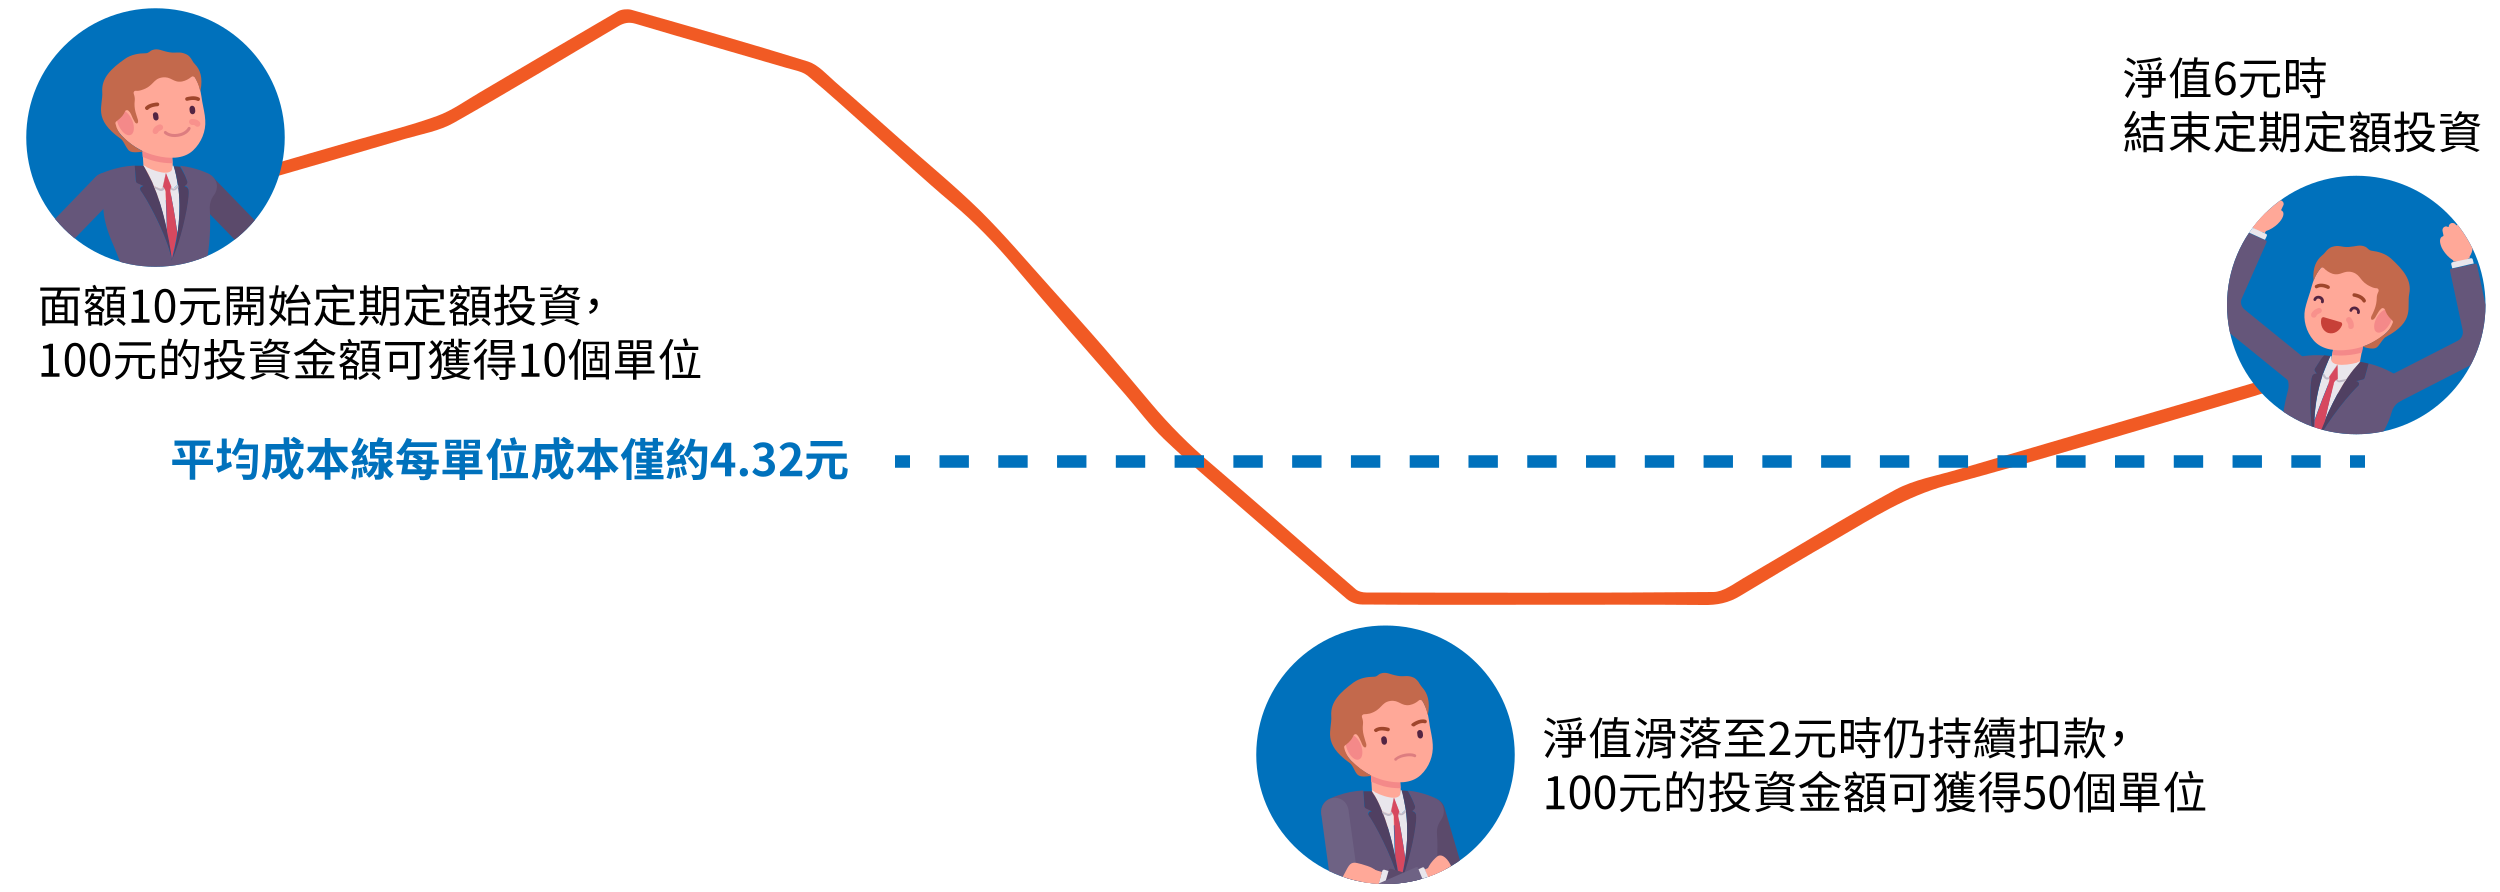 <?xml version="1.0" encoding="utf-8"?>
<!-- Generator: Adobe Illustrator 26.3.1, SVG Export Plug-In . SVG Version: 6.00 Build 0)  -->
<svg version="1.1" id="圖層_1" xmlns="http://www.w3.org/2000/svg" xmlns:xlink="http://www.w3.org/1999/xlink" x="0px" y="0px"
	 viewBox="0 0 1000 357" style="enable-background:new 0 0 1000 357;" xml:space="preserve">
<style type="text/css">
	.st0{fill:#F15A24;}
	.st1{fill:#0071BC;}
	.st2{clip-path:url(#SVGID_00000052094751622810381660000007690210528390674109_);}
	.st3{fill:#DED4DB;}
	.st4{fill:#FFA898;}
	.st5{fill:#F48989;}
	.st6{fill:#DD7D80;}
	.st7{fill:#F8918C;}
	.st8{fill:#9F462C;}
	.st9{fill:#532442;}
	.st10{fill:#C3694C;}
	.st11{fill:#5B4A6B;}
	.st12{fill:#E9E6EC;}
	.st13{fill:#504062;}
	.st14{fill:#875C5F;}
	.st15{fill:#521B3B;}
	.st16{fill:#65567A;}
	.st17{fill:#C0BAC7;}
	.st18{fill:#D7485F;}
	.st19{clip-path:url(#SVGID_00000073698844591938838100000018182141739354101672_);}
	.st20{fill:#6E6284;}
	.st21{fill:none;stroke:#0071BC;stroke-width:5;stroke-miterlimit:10;}
	.st22{fill:none;stroke:#0071BC;stroke-width:5;stroke-miterlimit:10;stroke-dasharray:11.755,11.755;}
	.st23{clip-path:url(#SVGID_00000068652102823129729160000006743441993342647211_);}
	.st24{fill:#C74038;}
	.st25{clip-path:url(#SVGID_00000074431654836970824480000002474871427023289255_);}
	.st26{clip-path:url(#SVGID_00000039120485039807102860000016787683605276033455_);}
	.st27{clip-path:url(#SVGID_00000096051768892966512620000010846391139080106410_);}
</style>
<g>
	<path class="st0" d="M615.8,241.9c-23.7,0-47.4,0.1-71-0.1c-2.1,0-4.6-0.9-6.2-2.3c-14.6-12.5-29.1-25.1-43.6-37.7
		c-9.9-8.7-20-17.2-29.5-26.3c-5.6-5.4-10.3-11.8-15.4-17.7c-7.6-8.7-15.2-17.4-22.8-26.1c-7.2-8.3-14.3-16.6-21.4-25
		c-7.7-9.1-15.9-17.7-25.1-25.4c-11.3-9.5-22.1-19.6-33.1-29.4c-8.1-7.2-16.1-14.6-24.5-21.5c-2.3-1.9-5.8-2.4-8.8-3.3
		c-20-5.9-40.1-11.6-60.2-17.6c-2.7-0.8-4.7-0.3-6.9,1c-21.9,12.9-43.6,26.1-65.7,38.6c-5.8,3.3-12.8,4.5-19.4,6.4
		c-18,5.3-36.1,10.6-54.2,15.8c-0.8,0.2-1.7,0.8-2.5,0.6c-1.5-0.4-2.9-1.1-4.3-1.7c1-1,1.8-2.6,3-3c12.7-3.9,25.6-7.5,38.3-11.2
		c10.8-3.1,21.8-5.8,32.3-9.6c6.1-2.2,11.5-6.2,17.2-9.5c18.3-10.8,36.6-21.6,55-32.3c1.5-0.9,3.9-1.1,5.5-0.7
		c23.6,6.7,47.3,13.4,70.7,20.7c4.1,1.3,7.5,5.2,10.9,8.2c8.8,7.6,17.4,15.3,26.1,23c10.7,9.5,21.7,18.5,31.9,28.5
		c9.8,9.7,18.8,20.4,28,30.6c7.2,8,14.5,16.1,21.6,24.3c6.3,7.3,12.5,14.7,18.7,22.1c7.3,8.7,15.3,16.7,24,24.1
		c8.9,7.6,17.7,15.3,26.6,23c10.5,9.1,20.9,18.4,31.4,27.4c1,0.8,2.7,1.2,4.1,1.2c46.3,0.1,92.5,0.2,138.8-0.2c4,0,8.2-3.3,12-5.5
		c20.3-11.8,40.2-24.2,60.8-35.4c7.6-4.1,16.6-5.6,25-8.1c39.4-11.6,78.8-23.1,118.2-34.6c1.6-0.5,3.3-1.2,5-1.2
		c1.2,0,2.5,1.2,3.7,1.8c-0.8,0.9-1.4,2.3-2.4,2.7c-4,1.4-8.1,2.6-12.2,3.8c-38.9,11.4-77.7,23.3-116.9,33.9
		c-16,4.4-29.5,13-43.4,21.1c-13.1,7.5-26,15.2-38.9,23c-4.7,2.9-9.4,3.8-14.8,3.7C659.5,241.8,637.6,241.9,615.8,241.9z"/>
</g>
<g>
	<circle class="st1" cx="62.2" cy="55" r="51.7"/>
	<g>
		<defs>
			<circle id="SVGID_1_" cx="62.2" cy="55" r="51.7"/>
		</defs>
		<clipPath id="SVGID_00000011006801285666336010000010849624981892302506_">
			<use xlink:href="#SVGID_1_"  style="overflow:visible;"/>
		</clipPath>
		<g style="clip-path:url(#SVGID_00000011006801285666336010000010849624981892302506_);">
			<g>
				<path class="st3" d="M85.6,265.1H45.5c-2.5,0-4.5-2-4.5-4.5c0-2.5,2-4.5,4.5-4.5h40.1c2.5,0,4.5,2,4.5,4.5
					C90.1,263.1,88.1,265.1,85.6,265.1z"/>
			</g>
			<g>
				<g>
					<path class="st4" d="M65.7,80.3c2.4-0.9,4-3.2,3.9-5.9l-1.3-21.6c-0.2-3.2-3-5.7-6.2-5.5c-3.2,0.2-5.7,3-5.5,6.2l1.3,21.6
						c0.2,3.2,3,5.7,6.2,5.5C64.6,80.6,65.2,80.5,65.7,80.3z"/>
				</g>
				<path class="st5" d="M57.1,62.8l-0.6-9.2c-0.2-3.2,2.3-6,5.5-6.2c3.2-0.2,6,2.3,6.2,5.5L69,65.3c-2.1,0-4.4-0.2-6.9-0.8
					C60.4,64.1,58.7,63.5,57.1,62.8z"/>
			</g>
			<g>
				<g>
					<path class="st4" d="M43.1,42.9c0-0.1-0.1-0.3-0.1-0.4c-1.6-9,5.5-17.8,15.7-19.6c1.5-0.3,3.1-0.4,4.6-0.3
						c4.7,0.3,9.1,2.1,12.2,5.1c1.6,1.5,2.7,3.3,3.6,5.3c1.1,2.5,1.4,5.1,1.8,7.7c0.4,2.4,1.1,4.9,1.2,7.4c0.3,4.3-1.5,8.9-4.9,12.1
						c-3.9,3.6-9.8,3.3-14.7,2.1c-4.7-1.1-9.3-3.6-12.6-6.8C46.3,52.1,44,47.6,43.1,42.9z"/>
				</g>
				<g>
					<path class="st5" d="M48.1,44.2c1.5-0.6,3.6,1.2,4.8,3.9c1.1,2.7,0.8,5.4-0.7,5.9c-1.5,0.6-3.6-1.2-4.8-3.9
						C46.2,47.4,46.5,44.7,48.1,44.2z"/>
				</g>
				<g>
					<path class="st6" d="M66.5,52.5c0.1,0.1,1.5,1.5,4.6,1c3.1-0.5,4-2.4,4-2.4c0.1-0.3,0.5-0.4,0.8-0.3c0.3,0.1,0.4,0.5,0.3,0.8
						c0,0.1-1.1,2.5-4.9,3.1c-3.7,0.6-5.6-1.2-5.6-1.3c-0.2-0.2-0.2-0.6,0-0.8C65.9,52.3,66.2,52.3,66.5,52.5z"/>
					<path class="st7" d="M63.7,49.8c0.6-0.2,1.3,0.2,1.5,0.8c0.2,0.6-0.2,1.3-0.8,1.5c-0.3,0.1-0.9,0.4-1.1,0.7
						c-0.1,0.4-0.5,0.7-0.9,0.8c-0.2,0-0.4,0-0.6,0c-0.6-0.2-0.9-0.9-0.7-1.5C61.6,50.4,63.5,49.8,63.7,49.8z"/>
					<path class="st7" d="M75.6,48.8c0-0.6,0.4-1.2,1.1-1.2c0.2,0,2.2-0.1,3.2,1.2c0.4,0.5,0.3,1.2-0.2,1.7
						c-0.2,0.1-0.3,0.2-0.5,0.2c-0.4,0.1-0.8-0.1-1.1-0.4c-0.2-0.3-0.9-0.4-1.3-0.3C76.2,49.9,75.7,49.4,75.6,48.8z"/>
					<path class="st8" d="M58.2,42.7c1.4-1.5,4.4-1.7,4.7-1.7c0.4,0,0.8,0.3,0.8,0.7c0,0.4-0.3,0.8-0.7,0.8c-0.7,0-2.8,0.3-3.7,1.3
						c-0.1,0.1-0.3,0.2-0.4,0.2c-0.2,0-0.5,0-0.6-0.2C57.9,43.4,57.9,43,58.2,42.7z"/>
					<path class="st8" d="M75,40.3c-0.4,0.1-0.8-0.1-0.9-0.5c-0.1-0.4,0.1-0.8,0.5-0.9c0.3-0.1,3.1-0.9,5,0.1c0.4,0.2,0.5,0.6,0.3,1
						c-0.1,0.2-0.3,0.4-0.5,0.4c-0.2,0-0.3,0-0.5-0.1C77.7,39.7,75.7,40.1,75,40.3z"/>
					<path class="st9" d="M78,43.4l0.1,0.8c0.1,0.7-0.3,1.4-0.9,1.5l0,0c-0.6,0.1-1.2-0.4-1.3-1.1l-0.1-0.8
						c-0.1-0.7,0.3-1.4,0.9-1.5C77.3,42.2,77.9,42.7,78,43.4z"/>
					<path class="st9" d="M62.6,48.2L62.6,48.2c-0.6,0.1-1.2-0.4-1.3-1.1l-0.1-0.8C61,45.6,61.4,45,62,44.9c0.6-0.1,1.2,0.4,1.3,1.1
						l0.1,0.8C63.6,47.4,63.2,48.1,62.6,48.2z"/>
				</g>
				<path class="st10" d="M40.9,36.8c-0.4-5.6,3.6-9.4,9-13.2c2.5-1.8,5.7-2.3,8.3-2.3c1.4,0,1.6-0.9,2.8-1.3
					c2.3-0.8,3.7,0.4,6.7,0.9c2.9,0.5,4-0.5,6.8,0.8c1,0.4,1.8,1.4,2.4,2.5c0.3,0.6,0.7,1.1,1.1,1.5c2.1,2.2,3.2,5.4,2.2,10.5
					c0,0.1,0,0.2-0.1,0.3c-0.3-1.2-0.6-2.3-1.1-3.4c-0.3-0.7-0.7-1.4-1-2c-0.2-0.3-0.4-0.4-0.7-0.5c-0.3-0.1-0.6,0-0.8,0.2
					c-1,0.8-2.2,1.5-3.7,1.8c-3.6,0.6-4.3-2.2-8-1.6c-3.7,0.6-3.3,3.5-8.1,5c-0.9,0.3-1.7,0.4-2.4,0.3c-0.3,0-0.6,0.1-0.7,0.4
					c-0.2,0.2-0.2,0.6-0.1,0.8c0.3,0.8,0.5,1.8,0.4,2.7c-0.2,1.5-0.1,3.1,0.3,4.6c0.2,0.7,0.4,1.4,0.6,2c0.2,0.7,0.6,1.4,0.4,2.1
					c-0.2,0.8-1,0.5-1.3-0.1c-0.3-0.5-0.5-1-0.8-1.5c-0.5-1.1-0.8-2.2-1.7-3c-0.2-0.2-0.5-0.3-0.8-0.2c-0.3,0-0.5,0.2-0.6,0.5
					c-0.5,1.1-1.1,2.2-3.5,4c-0.3,0.2-0.4,0.6-0.3,0.9c0.1,0.4,0.3,0.9,0.4,1.4c0.7,1.9,1.8,3.4,3,4.2c1.5,1.5,4.1,3.7,7.6,5.5
					c0,0,0,0,0,0c-5.3,0.9-5.7-0.3-6.5-1.5c-0.8-1.2-1.4-2.8-2.3-3.5c0,0,0,0,0,0C36.9,47.5,41.3,42.4,40.9,36.8z M56,59.8
					c0.3,0.2,0.7,0.3,1,0.5C56.7,60.2,56.4,60,56,59.8z"/>
			</g>
			<g>
				<path class="st4" d="M72.5,120.1c-1.6,0.9-2.2,2.9-1.3,4.6c0.9,1.6,2.9,2.2,4.6,1.3l4.1-2.3l-3.3-5.9L72.5,120.1z"/>
				<path class="st4" d="M68.8,131.8c-0.1-0.2-0.2-0.5-0.2-0.7c0-0.1,0-0.1-0.1-0.2c-0.1,0-0.1-0.1-0.2,0c-0.6,0.2-1.2-0.1-1.6-0.6
					c-0.2-0.3-0.3-0.7-0.2-1c0-0.1,0-0.1-0.1-0.2c-0.1,0-0.1-0.1-0.2,0c-0.7,0.2-1.4-0.1-1.8-0.7c-0.4-0.6-0.4-1.3,0.1-1.9
					c0-0.1,0.1-0.1,0-0.2c0-0.1-0.1-0.1-0.2-0.1c-0.4-0.1-0.7-0.3-0.9-0.6c-0.4-0.7-0.2-1.5,0.4-1.9c0,0,1.2-0.8,1.6-1.1
					c0.1-0.1,0.1-0.2,0.1-0.3c-0.8-1.3,0.7-2.8,3-3.6c2.7-1,8.2-1.3,10,1.8c1.5,2.6,0.5,6.4-2.9,8.6c-0.6,0.4,0.5-0.3-5.3,3.3
					C69.9,132.5,69.1,132.3,68.8,131.8z"/>
				<path class="st11" d="M111.3,103.9c0.3-2.4-0.1-4.8-1.3-6.9c-0.5-0.8-1-1.6-1.7-2.3L85.3,71c-2.2-2.2-5.7-2.3-7.9-0.1
					c-1.8,1.8-2.2,4.5-1,6.7c0.2,0.4,0.5,0.8,0.9,1.2l22.8,23.5l-21.7,12.1c-0.3,0.2-0.5,0.6-0.3,1l0.2,0.3l0.5,1l3.3,5.9l0.5,1
					l0.2,0.3c0.2,0.3,0.6,0.5,1,0.3l22.1-12.3C108.8,110.2,110.8,107.2,111.3,103.9z"/>
				<path class="st12" d="M78.8,116.6l-0.5-1l-1.5,0.8c-0.3,0.2-0.5,0.6-0.3,1l0.2,0.3l3.3,5.9l0.2,0.3c0.2,0.3,0.6,0.5,1,0.3
					l1.5-0.8l-0.5-1L78.8,116.6z"/>
			</g>
			<g>
				<g>
					<path class="st13" d="M46.8,248.6c-0.1-0.2-0.2-0.4-0.2-0.6c7.6-40.7,8-71,1.4-103.5c-0.3-1.6,0-3.2,0.9-4.5
						c0.9-1.3,2.2-2.2,3.8-2.5c0.4-0.1,0.8-0.1,1.2-0.1c2.8,0,5.3,2,5.9,4.8c6.8,33.7,6.5,64.9-1,106.2c-0.1,0.4-0.4,0.6-0.7,0.6
						h-0.9H48h-0.6C47.2,248.8,47,248.7,46.8,248.6z"/>
					<path class="st14" d="M55.8,254.9c-0.4,2.1-2.3,3.6-4.4,3.6c-0.3,0-0.6,0-0.9-0.1c-2.4-0.5-4-2.8-3.5-5.3
						c0.4-1.8,0.7-2.5,1.1-4.3h9.1C56.7,251.2,56.2,252.4,55.8,254.9z"/>
				</g>
				<path class="st15" d="M46.9,252.9c0,0.1-0.2,1.9,1.8,1.9c2.1,0,1.4-4.4,7.9-4.4c3.6,1.3,6.3,4.1,7.7,7.3c0.3,0.6,0.3,1.4-0.1,2
					c-0.3,0.6-0.9,1-1.5,1H48.3c-0.8,0-1.6-0.4-2.1-1.1c-0.5-0.7-0.7-1.7-0.6-2.6C45.8,255.6,46.1,254.1,46.9,252.9z"/>
			</g>
			<g>
				<g>
					<path class="st13" d="M67.9,248.6c-0.1-0.2-0.2-0.4-0.2-0.6c7.6-40.7,8-71,1.4-103.5c-0.3-1.6,0-3.2,0.9-4.5
						c0.9-1.3,2.2-2.2,3.8-2.5c0.4-0.1,0.8-0.1,1.2-0.1c2.8,0,5.3,2,5.9,4.8c6.7,33.7,6.5,64.9-1,106.2c-0.1,0.4-0.4,0.6-0.7,0.6
						h-0.9h-9.1h-0.6C68.3,248.8,68.1,248.7,67.9,248.6z"/>
					<path class="st14" d="M76.9,254.9c-0.4,2.1-2.3,3.6-4.4,3.6c-0.3,0-0.6,0-0.9-0.1c-2.4-0.5-4-2.8-3.5-5.3
						c0.4-1.8,0.7-2.5,1.1-4.3h9.1C77.8,251.2,77.3,252.4,76.9,254.9z"/>
				</g>
				<path class="st15" d="M68,252.9c0,0.1-0.2,1.9,1.8,1.9c2.1,0,1.4-4.4,7.9-4.4c3.6,1.3,6.3,4.1,7.7,7.3c0.3,0.6,0.3,1.4-0.1,2
					c-0.3,0.6-0.9,1-1.5,1H69.4c-0.8,0-1.6-0.4-2.1-1.1c-0.5-0.7-0.7-1.7-0.6-2.6C66.8,255.6,67.2,254.1,68,252.9z"/>
			</g>
			<g>
				<path class="st13" d="M68.7,138.9c0,5,1.8,9.1,7.1,9.1h2.4c-2.7,2.9-7.4,4.3-14.5,4.3c-5.6,0-9.8-1.5-12.7-4.3h8.7
					C66.4,148,68.7,143.9,68.7,138.9z"/>
				<path class="st13" d="M49.6,128.2c0.2,0,0.2,0,0.2,0c0,0,0.1,0,0.2,0c0.7,0,2.6,0,7.4,0c0.6,0,1.1,0.5,1.1,1.1v1.7
					c0,2.3-1.8,4.1-4.1,4.1h-7.7c0.3-2.5,0.9-4.7,1.8-7c0,0,0.1,0,0.1,0C49.1,128.2,49.4,128.2,49.6,128.2z"/>
				<path class="st12" d="M65.1,74.6L65,74.9c0,0.2-0.2,0.4-0.4,0.5c-0.2,0.1-0.4,0.1-0.7,0l-2.4-1c-0.2-0.5-0.4-1-0.6-1.5
					c-0.9-2.1-1.9-4.1-3.1-5.9c-0.2-0.3-0.3-0.5-0.5-0.8c0.8,0,1.4,0.7,1.4,0.7c2.2,1.1,5.3,2.2,7.6,2.2L65.1,74.6z"/>
				<path class="st12" d="M71,73.3c0,0.2,0.1,0.4,0.1,0.6l-0.1,0l-1.2,1.2c-0.2,0.2-0.4,0.2-0.7,0.2c-0.2-0.1-0.5-0.2-0.6-0.5
					l-0.1-0.2l-2.3-5.5c1.6,0,2.4-0.6,2.7-1.2l0.2-1.6l0.4,0c0.1,0.4,0.2,0.9,0.4,1.3C70.4,69.6,70.7,71.5,71,73.3z"/>
				<path class="st12" d="M68.3,77.5c0-0.1,0-0.2-0.1-0.3l0,0c0,0,0-0.1,0-0.1c0,0,0-0.1,0-0.1c0-0.1,0-0.2-0.1-0.3c0,0,0,0,0,0
					c-0.1-0.4-0.1-0.8,0.1-1.1l0.1-0.3l0,0l0.2-0.7l0.1,0.2c0.1,0.2,0.3,0.4,0.6,0.5c0.2,0.1,0.5,0,0.7-0.2l1.2-1.2l0.1,0
					c0.2,1.3,0.3,2.5,0.4,3.8c0.4,5.5,0.1,10.8-0.6,15.5C69.9,86,68.8,80,68.3,77.5z"/>
				<path class="st12" d="M62.7,77.5c-0.4-1-0.8-2-1.2-3l2.4,1c0.2,0.1,0.5,0.1,0.7,0c0.2-0.1,0.4-0.3,0.4-0.5l0.1-0.3l0.5,0.7l0,0
					l0.2,0.3c0.3,0.3,0.4,0.7,0.4,1.2c0,0,0,0,0,0.1c0,0,0,0.1,0,0.1c0,0.1,0,0.1,0,0.2c0,0.1,0,0.2,0,0.3c0.1,2.8,0.5,9.4,0.5,15
					C65.9,88,64.5,82.6,62.7,77.5z"/>
				<path class="st16" d="M37,73c0.5-1.4,1.4-2.6,2.8-3.3c0.3-0.1,6.2-3.1,14.1-3.5l0.1,1.3l0.3,4.7c0,0.4,0.3,0.8,0.6,0.9l2.4,1.1
					l-0.6,0.2c-0.3,0.1-0.6,0.4-0.7,0.7c-0.1,0.3,0,0.7,0.2,1c0.3,0.4,0.6,0.8,0.9,1.3c3.5,5.4,10.5,19.1,11.6,26.8v-0.6
					c3.4-7.3,6.1-19.4,6.6-25.3c0.1-1.2,0.1-2.1,0-2.7c-0.1-0.6-0.4-0.9-0.9-1.1l-0.7-0.3l0.8-0.7c0.3-0.3,0.5-0.8,0.3-1.2
					c-0.3-0.9-0.9-2.4-1.7-4.1c-0.3-0.6-0.7-1.3-1.1-1.9c6.7,0.7,11.4,3.2,11.7,3.3c1.3,0.7,2.3,1.9,2.8,3.3
					c0.5,1.4,0.3,2.9-0.4,4.3c-0.2,0.3-0.3,0.6-0.5,0.8c-1.2,1.6-1.8,3.6-1.7,5.6c0.4,5.8,0.2,15.1-1.7,22.9
					c-1.8,7.6-1.9,15.7-0.4,23.3c0,0,0.5,6.3,1.9,16.3c0,1-0.8,1.8-1.9,1.8h-2.6h-1h-2.4c-5.3,0-7.1-4.1-7.1-9.1
					c0,5-2.3,9.1-8.9,9.1h-8.7h-1h-2.6c-1.3,0-2.4-0.8-2.4-1.8l1.5-10.4h0c0-0.2,0-0.4,0.1-0.6h7.7c2.3,0,4.1-1.8,4.1-4.1v-1.7
					c0-0.6-0.5-1.1-1.1-1.1c-4.8,0-6.7,0-7.4,0c-0.1,0-0.1,0-0.1,0c0,0-0.1,0-0.2,0c-0.2,0-0.5,0-1,0c0,0-0.1,0-0.1,0
					c3-6.9,3.9-13.5,0.5-21.1c-0.9-1.9-1.6-3.7-2.3-5.5c-0.6-1.4-1.1-2.8-1.6-3.9c-2.2-5-3.5-9.5-3.8-13.4c-0.2-2.1-1.1-4-2.6-5.4
					c-0.5-0.4-0.9-1-1.2-1.6C36.6,76,36.5,74.5,37,73z"/>
				<path class="st13" d="M60.9,72.9c0.2,0.5,0.4,1,0.6,1.5c0.4,1,0.8,2,1.2,3c1.9,5.1,3.2,10.5,4.2,15c0,0,0,0,0,0
					c1.3,6.3,1.9,10.9,1.9,10.9v0.4c0,0,0,0,0,0.1c0,0,0,0,0,0v0.6c-1.1-7.7-8.1-21.5-11.6-26.8c-0.3-0.5-0.6-0.9-0.9-1.3
					c-0.2-0.3-0.3-0.6-0.2-1c0.1-0.3,0.4-0.6,0.7-0.7l0.6-0.2l-2.4-1.1c-0.4-0.2-0.6-0.5-0.6-0.9L54,67.6l-0.1-1.3
					c0.4,0,0.9,0,1.4,0h2.1c0.2,0.3,0.3,0.5,0.5,0.8C58.9,68.9,59.9,70.9,60.9,72.9z"/>
				<path class="st13" d="M74.9,72.6c0.1,0.4,0,0.9-0.3,1.2l-0.8,0.7l0.7,0.3c0.5,0.2,0.7,0.6,0.9,1.1c0.1,0.6,0.1,1.5,0,2.7
					c-0.5,5.8-3.2,17.9-6.6,25.3v0c0.9-3.1,1.7-6.7,2.2-10.5c0.7-4.8,1.1-10,0.6-15.5c-0.1-1.3-0.2-2.5-0.4-3.8
					c0-0.2-0.1-0.4-0.1-0.6c-0.3-1.9-0.7-3.8-1.2-5.7c-0.1-0.4-0.2-0.9-0.4-1.3c0.9,0,1.7,0.1,2.5,0.2c0.4,0.7,0.8,1.3,1.1,1.9
					C74,70.1,74.6,71.7,74.9,72.6z"/>
				<path class="st17" d="M64.6,75.5c0.2-0.1,0.4-0.3,0.4-0.5l0.1-0.3l1.2-5.4l2.3,5.5l0.1,0.2c0.1,0.2,0.3,0.4,0.6,0.5
					c0.2,0.1,0.5,0,0.7-0.2l1.2-1.2l0.1,0c0,0.3,0.1,0.6,0.1,0.9l-0.9,0.8c-0.3,0.3-0.7,0.4-1,0.4c-0.1,0-0.2,0-0.3,0
					c-0.5-0.1-0.9-0.4-1.1-0.9l-1.4-3.5l-0.7,3.4c-0.1,0.4-0.4,0.8-0.8,1c-0.2,0.1-0.5,0.2-0.7,0.2c-0.2,0-0.4,0-0.6-0.1l-1.8-0.8
					c-0.1-0.3-0.2-0.7-0.4-1l2.4,1C64.1,75.6,64.4,75.6,64.6,75.5z"/>
				<path class="st18" d="M68.5,74.6l-0.2,0.7l0,0l-0.1,0.3c-0.1,0.4-0.1,0.7-0.1,1.1c0,0,0,0,0,0c0,0.1,0,0.2,0.1,0.3
					c0,0,0,0.1,0,0.1c0,0,0,0.1,0,0.1l0,0c0,0.1,0,0.2,0.1,0.3c0.5,2.5,1.7,8.5,2.6,15.8c-0.6,3.8-1.4,7.3-2.2,10.5v-0.4
					c0,0-0.5-4.6-1.9-10.9c0,0,0,0,0,0c-0.1-5.6-0.4-12.2-0.5-15c0-0.1,0-0.2,0-0.3c0-0.1,0-0.1,0-0.2c0,0,0-0.1,0-0.1
					c0,0,0,0,0-0.1c0-0.4-0.2-0.8-0.4-1.2l-0.2-0.3l0,0l-0.5-0.7l1.2-5.4L68.5,74.6z"/>
			</g>
			<g>
				<path class="st4" d="M51,120c1.6,0.9,2.2,2.9,1.3,4.6c-0.9,1.6-2.9,2.2-4.6,1.3l-4.1-2.3l3.3-5.9L51,120z"/>
				<path class="st4" d="M54.7,131.7c0.1-0.2,0.2-0.5,0.2-0.7c0-0.1,0-0.1,0.1-0.2c0.1,0,0.1-0.1,0.2,0c0.6,0.2,1.2-0.1,1.6-0.6
					c0.2-0.3,0.3-0.7,0.2-1c0-0.1,0-0.1,0.1-0.2c0.1,0,0.1-0.1,0.2,0c0.7,0.2,1.4-0.1,1.8-0.7c0.4-0.6,0.4-1.3-0.1-1.9
					c0-0.1-0.1-0.1,0-0.2s0.1-0.1,0.2-0.1c0.4-0.1,0.7-0.3,0.9-0.6c0.4-0.7,0.2-1.5-0.4-1.9c0,0-1.2-0.8-1.6-1.1
					c-0.1-0.1-0.1-0.2-0.1-0.3c0.8-1.3-0.7-2.8-3-3.6c-2.7-1-8.2-1.3-10,1.8c-1.5,2.6-0.5,6.4,2.9,8.6c0.6,0.4-0.5-0.3,5.3,3.3
					C53.6,132.4,54.4,132.3,54.7,131.7z"/>
				<path class="st16" d="M12.2,103.8c-0.3-2.4,0.1-4.8,1.3-6.9c0.5-0.8,1-1.6,1.7-2.3l23-23.8c2.2-2.2,5.7-2.3,7.9-0.1
					c1.8,1.8,2.2,4.5,1,6.7c-0.2,0.4-0.5,0.8-0.9,1.2l-22.8,23.5l21.7,12.1c0.3,0.2,0.5,0.6,0.3,1l-0.2,0.3l-0.5,1l-3.3,5.9l-0.5,1
					l-0.2,0.3c-0.2,0.3-0.6,0.5-1,0.3l-22.1-12.3C14.7,110.1,12.7,107.1,12.2,103.8z"/>
				<path class="st12" d="M44.7,116.6l0.5-1l1.5,0.8c0.3,0.2,0.5,0.6,0.3,1l-0.2,0.3l-3.3,5.9l-0.2,0.3c-0.2,0.3-0.6,0.5-1,0.3
					l-1.5-0.8l0.5-1L44.7,116.6z"/>
			</g>
		</g>
	</g>
</g>
<g>
	<circle class="st1" cx="554.2" cy="301.9" r="51.7"/>
	<g>
		<defs>
			<circle id="SVGID_00000099649908851459420500000012192257824213004184_" cx="554.2" cy="301.9" r="51.7"/>
		</defs>
		<clipPath id="SVGID_00000070819659347655108600000006216587839867360134_">
			<use xlink:href="#SVGID_00000099649908851459420500000012192257824213004184_"  style="overflow:visible;"/>
		</clipPath>
		<g style="clip-path:url(#SVGID_00000070819659347655108600000006216587839867360134_);">
			<g>
				<g>
					<path class="st4" d="M557,330.4c2.4-0.9,4-3.3,3.8-5.9l-1.3-21.8c-0.2-3.3-2.9-5.8-6.1-5.6c-3.2,0.2-5.6,3-5.4,6.3l1.3,21.8
						c0.2,3.3,2.9,5.8,6.1,5.6C556,330.7,556.5,330.6,557,330.4z"/>
				</g>
				<path class="st5" d="M548.5,312.7l-0.6-9.3c-0.2-3.3,2.2-6.1,5.4-6.3c3.2-0.2,5.9,2.3,6.1,5.6l0.8,12.6c-2.1,0-4.4-0.2-6.8-0.8
					C551.8,314,550.1,313.4,548.5,312.7z"/>
			</g>
			<g>
				<g>
					<path class="st4" d="M534.6,292.1c-1.5-9.1,5.3-18,15.4-19.8c1.5-0.3,3-0.4,4.5-0.3c4.6,0.2,8.9,2.1,12,5.2
						c1.6,1.6,2.7,3.3,3.6,5.3c1.1,2.5,1.4,5.1,1.8,7.8c0.4,2.5,1.1,5,1.2,7.5c0.3,4.4-1.4,9-4.8,12.2c-3.8,3.6-9.7,3.3-14.4,2.2
						c-4.6-1.1-9.2-3.7-12.4-6.8c-3.6-3.5-5.9-8-6.8-12.8C534.7,292.4,534.6,292.2,534.6,292.1z"/>
					<g>
						<path class="st8" d="M549.9,291.6c2-1.6,5.4-0.5,5.5-0.5c0.4,0.1,0.6,0.5,0.5,0.9c-0.1,0.3-0.3,0.5-0.6,0.5
							c-0.1,0-0.2,0-0.3,0c-0.8-0.2-3-0.7-4.2,0.2c-0.3,0.2-0.8,0.2-1-0.2C549.5,292.3,549.5,291.8,549.9,291.6z"/>
						<path class="st8" d="M564.8,289.4c0.1-0.1,2.9-2.2,5.4-1.5c0.4,0.1,0.6,0.5,0.5,0.9c-0.1,0.4-0.5,0.6-0.9,0.5
							c-1.4-0.4-3.4,0.7-4,1.2c-0.1,0.1-0.2,0.1-0.3,0.1c-0.3,0-0.5-0.1-0.7-0.3C564.4,290.2,564.4,289.7,564.8,289.4z"/>
						<path class="st9" d="M567.8,292c0.6-0.1,1.2,0.4,1.3,1.1l0.1,0.8c0.1,0.7-0.3,1.4-0.9,1.5l0,0c-0.6,0.1-1.2-0.4-1.3-1.1
							l-0.1-0.8C566.7,292.8,567.1,292.1,567.8,292z"/>
						<path class="st9" d="M553.4,294.5c0.6-0.1,1.2,0.4,1.3,1.1l0.1,0.8c0.1,0.7-0.3,1.4-0.9,1.5l0,0c-0.6,0.1-1.2-0.4-1.3-1.1
							l-0.1-0.8C552.3,295.3,552.7,294.7,553.4,294.5z"/>
						<path class="st6" d="M561.9,301.5c2.9-0.5,4.2,0.2,4.3,0.3c0.3,0.2,0.4,0.5,0.2,0.8c-0.1,0.2-0.2,0.3-0.4,0.3
							c-0.1,0-0.3,0-0.4-0.1c0,0-1.1-0.6-3.6-0.1c-2.4,0.4-3.3,1.3-3.3,1.4c-0.1,0.1-0.2,0.2-0.3,0.2c-0.2,0-0.3,0-0.5-0.1
							c-0.2-0.2-0.3-0.6-0.1-0.8C558.1,303.2,559.1,302.1,561.9,301.5z"/>
					</g>
				</g>
				<g>
					<path class="st5" d="M539.6,293.9c1.5-0.6,3.6,1.2,4.7,3.9c1.1,2.7,0.8,5.4-0.7,6c-1.5,0.6-3.6-1.2-4.7-3.9
						C537.8,297.1,538.1,294.4,539.6,293.9z"/>
				</g>
				<path class="st10" d="M539.9,305.2C539.9,305.2,539.9,305.2,539.9,305.2c1,0.7,1.6,2.4,2.3,3.6c0.8,1.2,1.3,2.4,6.4,1.5
					c0,0,0,0,0,0c-3.4-1.8-6-4-7.5-5.5c-1.2-0.8-2.2-2.3-3-4.3c-0.2-0.5-0.3-0.9-0.4-1.4c-0.1-0.4,0-0.7,0.3-0.9
					c2.4-1.8,2.9-2.9,3.4-4c0.1-0.3,0.4-0.4,0.6-0.5c0.3-0.1,0.6,0,0.8,0.2c0.8,0.8,1.2,2,1.7,3c0.2,0.5,0.4,1.1,0.7,1.5
					c0.4,0.6,1.1,0.9,1.3,0.1c0.2-0.8-0.2-1.4-0.4-2.2c-0.2-0.7-0.4-1.4-0.6-2.1c-0.4-1.5-0.5-3.1-0.3-4.6c0.1-0.9-0.1-1.8-0.4-2.7
					c-0.1-0.3-0.1-0.6,0.1-0.8c0.2-0.2,0.4-0.4,0.7-0.4c0.7,0,1.5-0.1,2.4-0.3c4.8-1.5,4.4-4.4,8-5c3.6-0.6,4.4,2.2,7.9,1.6
					c1.5-0.3,2.7-1,3.6-1.8c0.2-0.2,0.5-0.3,0.8-0.2s0.5,0.2,0.7,0.5c0.4,0.6,0.7,1.3,1,2c0.5,1.1,0.8,2.3,1.1,3.5
					c0-0.1,0-0.2,0.1-0.3c0.9-5.1-0.2-8.4-2.2-10.6c-0.4-0.5-0.8-1-1.1-1.5c-0.6-1.1-1.4-2-2.3-2.5c-2.8-1.3-3.8-0.2-6.7-0.8
					c-2.9-0.5-4.3-1.7-6.6-0.9c-1.2,0.4-1.3,1.3-2.8,1.3c-2.6,0-5.6,0.5-8.1,2.3c-5.3,3.9-9.3,7.7-8.9,13.4
					C532.9,292.1,528.6,297.2,539.9,305.2z M548.5,310.2c-0.3-0.2-0.7-0.3-1-0.5C547.8,309.8,548.1,310,548.5,310.2z"/>
			</g>
			<g>
				<path class="st11" d="M586.7,353.4l-8.9-30.3c-0.4-1.4-1.4-2.6-2.7-3.3c-1.3-0.7-2.8-0.9-4.2-0.4c-0.3,0.1-0.6,0.2-0.9,0.4
					c-1,0.5-1.8,1.3-2.4,2.4c-0.5,1-0.8,2.2-0.6,3.3c0,0.3,0.1,0.6,0.2,1l7.5,25.6l-0.9-0.5c2.1,3.5,3.6,7.4,5.1,11.1
					c0.2,0.5,0.4,1,0.6,1.5c-0.1-0.4,0.2,0.3,0.5,1c1.3-0.3,2.6-0.9,3.7-1.9c0.9-0.8,1.7-1.7,2.3-2.8
					C587.2,358.3,587.4,355.8,586.7,353.4z"/>
			</g>
			<g>
				<path class="st12" d="M556.3,324.6l-0.1,0.3c0,0.2-0.2,0.4-0.4,0.5c-0.2,0.1-0.4,0.1-0.6,0l-2.4-1c-0.2-0.5-0.4-1-0.6-1.5
					c-0.9-2.1-1.9-4.1-3-5.9c-0.2-0.3-0.3-0.5-0.5-0.8c0.8,0,1.3,0.7,1.3,0.7c2.1,1.1,5.2,2.2,7.5,2.2L556.3,324.6z"/>
				<path class="st12" d="M562.2,323.3c0,0.2,0.1,0.4,0.1,0.6l-0.1,0l-1.2,1.2c-0.2,0.2-0.4,0.2-0.7,0.2c-0.2-0.1-0.4-0.2-0.5-0.5
					l-0.1-0.2l-2.2-5.5c1.6,0,2.3-0.6,2.6-1.3l0.2-1.7l0.4,0c0.1,0.5,0.2,0.9,0.4,1.3C561.5,319.5,561.9,321.4,562.2,323.3z"/>
				<path class="st12" d="M559.5,327.5c0-0.1,0-0.2-0.1-0.3l0,0c0,0,0-0.1,0-0.1c0,0,0-0.1,0-0.1c0-0.1,0-0.2-0.1-0.3c0,0,0,0,0,0
					c-0.1-0.4-0.1-0.8,0.1-1.1l0.1-0.3l0,0l0.2-0.7l0.1,0.2c0.1,0.2,0.3,0.4,0.5,0.5c0.2,0.1,0.5,0,0.7-0.2l1.2-1.2l0.1,0
					c0.2,1.3,0.3,2.6,0.4,3.8c0.4,5.6,0.1,10.9-0.6,15.7C561.1,336.1,560,330.1,559.5,327.5z"/>
				<path class="st12" d="M554,327.5c-0.4-1-0.8-2.1-1.2-3.1l2.4,1c0.2,0.1,0.4,0.1,0.6,0c0.2-0.1,0.3-0.3,0.4-0.5l0.1-0.3l0.5,0.7
					l0,0l0.2,0.3c0.3,0.3,0.4,0.8,0.4,1.2c0,0,0,0,0,0.1c0,0,0,0.1,0,0.1c0,0.1,0,0.1,0,0.2c0,0.1,0,0.2,0,0.3
					c0.1,2.8,0.4,9.5,0.5,15.2C557.1,338.1,555.8,332.7,554,327.5z"/>
				<path class="st16" d="M528.7,323c0.4-1.4,1.4-2.6,2.7-3.3c0.3-0.1,6.1-3.2,13.9-3.5l0.1,1.3l0.3,4.7c0,0.4,0.3,0.8,0.6,0.9
					l2.3,1.1l-0.6,0.2c-0.3,0.1-0.6,0.4-0.7,0.7c-0.1,0.3,0,0.7,0.2,1c0.3,0.4,0.6,0.8,0.9,1.3c3.4,5.4,10.3,19.3,11.4,27.1v-0.6
					c3.3-7.4,6-19.6,6.5-25.5c0.1-1.2,0.1-2.1,0-2.7c-0.1-0.6-0.4-0.9-0.9-1.1l-0.6-0.3l0.8-0.7c0.3-0.3,0.4-0.8,0.3-1.2
					c-0.3-0.9-0.9-2.4-1.7-4.2c-0.3-0.6-0.7-1.3-1.1-2c6.6,0.7,11.3,3.2,11.5,3.3c1.3,0.7,2.3,1.9,2.7,3.3c0.4,1.4,0.3,3-0.4,4.3
					c-0.2,0.3-0.3,0.6-0.5,0.9c-1.2,1.6-1.8,3.6-1.6,5.6c0.4,5.9,0.2,15.2-1.7,23.1c-1.8,7.7-1.9,15.8-0.4,23.5
					c0,0,0.5,6.4,1.9,16.5c0,1-0.8,1.8-1.9,1.8h-2.6h-1h-2.4c-5.2,0-7-4.1-7-9.2c0,5.1-2.2,9.2-8.8,9.2h-8.6h-1H539
					c-1.3,0-2.3-0.8-2.3-1.8l1.5-10.5h0c0-0.2,0-0.4,0.1-0.6h7.6c2.2,0,4.1-1.9,4.1-4.2v-1.8c0-0.6-0.5-1.1-1.1-1.1
					c-4.7,0-6.6,0-7.3,0c-0.1,0-0.1,0-0.1,0c0,0-0.1,0-0.2,0c-0.2,0-0.5,0-1,0c0,0-0.1,0-0.1,0c2.9-6.9,3.8-13.7,0.5-21.3
					c-0.8-1.9-1.6-3.8-2.3-5.5c-0.6-1.4-1.1-2.8-1.6-4c-2.2-5-3.5-9.6-3.7-13.5c-0.2-2.1-1.1-4.1-2.6-5.5c-0.5-0.4-0.9-1-1.2-1.6
					C528.4,326,528.2,324.5,528.7,323z"/>
				<path class="st13" d="M552.2,322.9c0.2,0.5,0.4,1,0.6,1.5c0.4,1,0.8,2,1.2,3.1c1.8,5.2,3.2,10.6,4.1,15.2c0,0,0,0,0,0
					c1.3,6.3,1.8,11,1.8,11v0.4c0,0,0,0,0,0.1c0,0,0,0,0,0v0.6c-1.1-7.8-8-21.7-11.4-27.1c-0.3-0.5-0.6-1-0.9-1.3
					c-0.2-0.3-0.3-0.6-0.2-1c0.1-0.3,0.3-0.6,0.7-0.7l0.6-0.2l-2.3-1.1c-0.4-0.2-0.6-0.5-0.6-0.9l-0.3-4.7l-0.1-1.3
					c0.4,0,0.9,0,1.3,0h2c0.2,0.3,0.3,0.5,0.5,0.8C550.3,318.8,551.3,320.8,552.2,322.9z"/>
				<path class="st13" d="M566,322.5c0.1,0.4,0,0.9-0.3,1.2l-0.8,0.7l0.6,0.3c0.5,0.2,0.7,0.6,0.9,1.1c0.1,0.6,0.1,1.5,0,2.7
					c-0.5,5.9-3.2,18.1-6.5,25.5v0c0.8-3.2,1.7-6.7,2.2-10.6c0.7-4.8,1-10.1,0.6-15.7c-0.1-1.3-0.2-2.6-0.4-3.8
					c0-0.2-0.1-0.4-0.1-0.6c-0.3-1.9-0.7-3.8-1.2-5.8c-0.1-0.4-0.2-0.9-0.4-1.3c0.9,0,1.7,0.1,2.5,0.2c0.4,0.7,0.8,1.3,1.1,2
					C565.1,320.1,565.7,321.7,566,322.5z"/>
				<path class="st17" d="M555.9,325.5c0.2-0.1,0.3-0.3,0.4-0.5l0.1-0.3l1.1-5.5l2.2,5.5l0.1,0.2c0.1,0.2,0.3,0.4,0.5,0.5
					c0.2,0.1,0.5,0,0.7-0.2l1.2-1.2l0.1,0c0,0.3,0.1,0.6,0.1,0.9l-0.9,0.8c-0.3,0.3-0.6,0.4-1,0.4c-0.1,0-0.2,0-0.3,0
					c-0.5-0.1-0.9-0.4-1.1-0.9l-1.4-3.5l-0.7,3.5c-0.1,0.4-0.4,0.8-0.8,1c-0.2,0.1-0.4,0.2-0.7,0.2c-0.2,0-0.4,0-0.6-0.1l-1.8-0.8
					c-0.1-0.3-0.2-0.7-0.4-1l2.4,1C555.4,325.6,555.7,325.6,555.9,325.5z"/>
				<path class="st18" d="M559.7,324.6l-0.2,0.7l0,0l-0.1,0.3c-0.1,0.4-0.1,0.8-0.1,1.1c0,0,0,0,0,0c0,0.1,0,0.2,0.1,0.3
					c0,0,0,0.1,0,0.1c0,0,0,0.1,0,0.1l0,0c0,0.1,0,0.2,0.1,0.3c0.5,2.6,1.6,8.6,2.6,15.9c-0.6,3.9-1.4,7.4-2.2,10.6v-0.4
					c0,0-0.5-4.7-1.8-11c0,0,0,0,0,0c-0.1-5.7-0.4-12.4-0.5-15.2c0-0.1,0-0.2,0-0.3c0-0.1,0-0.1,0-0.2c0,0,0-0.1,0-0.1
					c0,0,0,0,0-0.1c0-0.4-0.2-0.8-0.4-1.2l-0.2-0.3l0,0l-0.5-0.7l1.1-5.5L559.7,324.6z"/>
			</g>
			<g>
				<path class="st4" d="M548.4,347.5c-1.8-0.5-3.6,0.5-4.1,2.3c-0.5,1.8,0.5,3.7,2.2,4.2l4.4,1.3l1.9-6.5L548.4,347.5z"/>
				<path class="st11" d="M585.9,356.5c-4.9-1.1-11.9-3.7-11.9-3.7l-17.6-5.3c-0.4-0.1-0.8,0.1-0.9,0.5l-0.1,0.4l-0.3,1.1l-1.9,6.5
					l-0.3,1.1l-0.1,0.4c-0.1,0.4,0.1,0.8,0.5,0.9l22.2,6.6c3.5,1.1,7.3-0.2,9.6-3.1c0.8-1,1.3-2,1.6-3.2c0.2-0.7,0.3-1.3,0.3-2
					C586.7,356.7,586.3,356.6,585.9,356.5z"/>
				<path class="st12" d="M555.1,349.5l0.3-1.1l-1.6-0.5c-0.4-0.1-0.8,0.1-0.9,0.5l-0.1,0.4l-1.9,6.5l-0.1,0.4
					c-0.1,0.4,0.1,0.8,0.5,0.9l1.6,0.5l0.3-1.1L555.1,349.5z"/>
			</g>
			<path class="st4" d="M580.6,346.8c-1.3-3.2-3.7-5.5-5.6-4.3l0,0c-2.3,1.8-5.4,5.7-4.1,8.8c1.1,2.8,4.7,4.3,8.4,3
				c0.5-0.2,0,0,1.8-0.7l0,0C582,353.1,581.9,349.9,580.6,346.8z"/>
			<path class="st4" d="M574.3,345.9c1.7-0.7,3.6,0.1,4.3,1.8c0.7,1.7-0.1,3.7-1.8,4.5l-4.3,1.9l-2.6-6.3L574.3,345.9z"/>
			<path class="st20" d="M538.3,366.7c-2-1.2-3.7-3.1-4.6-5.3c-0.4-0.9-0.6-1.8-0.7-2.7l-4.5-33.1c-0.4-3.1,1.7-6,4.7-6.4
				c2.5-0.4,4.9,1,5.8,3.4c0.2,0.5,0.3,0.9,0.4,1.4l4.5,32.7l22.5-9.8c0.4-0.2,0.8,0,0.9,0.4l0.2,0.4l0.4,1l2.6,6.3l0.4,1l0.2,0.4
				c0.2,0.4,0,0.8-0.4,1l-22.9,10C544.7,368.6,541.2,368.4,538.3,366.7z"/>
			<path class="st12" d="M567.8,348.7l-0.4-1l1.5-0.7c0.4-0.2,0.8,0,0.9,0.4l0.2,0.4l2.6,6.3l0.2,0.4c0.2,0.4,0,0.8-0.4,1l-1.5,0.7
				l-0.4-1L567.8,348.7z"/>
			<path class="st4" d="M552.3,350.6c-0.6-1.7-2.6-3.3-5.3-4.2c-7.4-2.4-6.5-1.9-10.2,4.9c-0.4,0.7-0.2,1.6,0.5,2.1
				c0.4,0.2,0.8,0.3,1.2,0.1c0.1,0,0.2,0,0.3,0c0.1,0.1,0.2,0.1,0.2,0.3c0.1,0.4,0.3,0.8,0.7,1c0.4,0.2,0.8,0.3,1.2,0.1
				c0.1,0,0.2,0,0.3,0c0.1,0.1,0.2,0.1,0.2,0.3c0.1,0.4,0.3,0.8,0.7,1c0.5,0.3,1,0.3,1.4,0c0.1-0.1,0.2-0.1,0.3,0
				c0.1,0,0.2,0.1,0.2,0.2c0.1,0.3,0.3,0.5,0.6,0.6c0.7,0.4,1.6,0.2,2-0.6l0.5-1c0.2-0.3,0.5-0.5,0.9-0.6c0.1,0,0.1,0,0.2,0l3.3-1.4
				L552.3,350.6z"/>
		</g>
	</g>
</g>
<g>
	<g>
		<line class="st21" x1="358" y1="184.6" x2="364" y2="184.6"/>
		<line class="st22" x1="375.8" y1="184.6" x2="934.1" y2="184.6"/>
		<line class="st21" x1="940" y1="184.6" x2="946" y2="184.6"/>
	</g>
</g>
<g>
	<circle class="st1" cx="942.5" cy="122" r="51.7"/>
	<g>
		<defs>
			<circle id="SVGID_00000160154127162157616870000003974097502795654838_" cx="942.5" cy="122" r="51.7"/>
		</defs>
		<clipPath id="SVGID_00000010274450271521174910000001863236730060987307_">
			<use xlink:href="#SVGID_00000160154127162157616870000003974097502795654838_"  style="overflow:visible;"/>
		</clipPath>
		<g style="clip-path:url(#SVGID_00000010274450271521174910000001863236730060987307_);">
			<g>
				<path class="st3" d="M906,354.7h75c2.4,0,4.4-2,4.4-4.4s-2-4.4-4.4-4.4h-75c-2.4,0-4.4,2-4.4,4.4S903.6,354.7,906,354.7z"/>
			</g>
			<g>
				<path class="st4" d="M907.9,89.1c0.7-1.7,0-3.6-1.7-4.4c-1.7-0.7-3.6,0-4.4,1.7l-1.9,4.2l6,2.7L907.9,89.1z"/>
				<path class="st4" d="M905,77.6c0.2,0.1,0.4,0.3,0.5,0.5c0,0.1,0.1,0.1,0.2,0.1c0.1,0,0.1,0,0.2-0.1c0.4-0.4,1.1-0.6,1.6-0.3
					c0.3,0.2,0.6,0.5,0.7,0.8c0,0.1,0.1,0.1,0.2,0.1c0.1,0,0.1,0,0.2-0.1c0.5-0.5,1.2-0.6,1.9-0.3c0.6,0.3,1,0.9,0.8,1.7
					c0,0.1,0,0.1,0.1,0.2c0.1,0,0.1,0.1,0.2,0c0.4-0.1,0.8-0.1,1.1,0.1c0.7,0.4,1,1.2,0.6,1.9c0,0-0.6,1.2-0.8,1.7
					c-0.1,0.1,0,0.2,0.1,0.3c1.4,0.7,0.8,2.7-0.7,4.5c-1.8,2.2-6.3,5.2-9.3,3.5c-2.5-1.5-3.6-5.1-1.9-8.7c0.3-0.6-0.3,0.5,2.9-5.5
					C903.7,77.6,904.4,77.3,905,77.6z"/>
				<path class="st16" d="M890.9,132.4l25,20.3c0.4,0.3,0.8,0.6,1.2,0.7c2.3,1,5,0.4,6.5-1.6c0.9-1.1,1.3-2.6,1.2-4
					c-0.2-1.5-0.9-2.8-2-3.7l-25-20.3c-1.3-1.1-1.8-2.9-1.1-4.4l9.9-22.4c0.2-0.4,0-0.8-0.4-0.9l-0.4-0.2l-1-0.4l-6-2.7l-1-0.4
					l-0.4-0.2c-0.4-0.2-0.8,0-0.9,0.4l-9.9,22.4C884,121,885.8,128.2,890.9,132.4z"/>
				<path class="st12" d="M905,95.5l1,0.4l0.7-1.5c0.2-0.4,0-0.8-0.4-0.9l-0.4-0.2l-6-2.7l-0.4-0.2c-0.4-0.2-0.8,0-0.9,0.4l-0.7,1.5
					l1,0.4L905,95.5z"/>
			</g>
			<g>
				<path class="st14" d="M993.6,270.7c2.4-0.3,4.1-2.5,3.8-4.9c-0.3-2.4-2.5-4.1-4.9-3.8l-4.7,0.6l1.1,8.7L993.6,270.7z"/>
				<path class="st13" d="M932,213.6c-3.2,0.4-5.5,3.3-5.1,6.6l5.5,44c1.1,8.5,8.8,14.5,17.3,13.5l38.5-4.8c0.4-0.1,0.7-0.4,0.6-0.8
					l-0.1-0.7l-1.1-8.7l-0.1-0.7c-0.1-0.4-0.4-0.7-0.8-0.6l-38.5,4.8c-2.1,0.3-3.9-1.2-4.2-3.3l-5.5-44
					C938.2,215.5,935.2,213.2,932,213.6z"/>
				<path class="st15" d="M991.9,261.4c-0.3,0.2-0.3,0.6-0.1,0.9c0.2,0.2,0.4,0.5,0.9,0.8c1,0.8,1.1,1.2,1.3,3.1
					c0.2,1.6-3,2.9-3.9,4.9c-0.2,0.5-0.2,1.1-0.1,1.7c1.6,5.3,5.2,8.9,9,10.6c0.7,0.3,1.4,0.2,1.9-0.3c0.5-0.5,0.8-1.2,0.7-2
					l-2.3-18.5c-0.1-1-0.7-2-1.4-2.5c-0.8-0.6-1.7-0.8-2.6-0.5C994.1,260,992.9,260.5,991.9,261.4z"/>
			</g>
			<g>
				<path class="st14" d="M934.5,314.6c1.5,1.9,4.2,2.3,6.2,0.8c1.9-1.5,2.3-4.2,0.8-6.2l-2.9-3.8l-7,5.3L934.5,314.6z"/>
				<path class="st13" d="M917.1,212c-0.9-1.2-2.3-2-3.9-2.3c-1.6-0.2-3.1,0.2-4.3,1.2c-1.2,0.9-2,2.3-2.2,3.9l-5.6,41.8
					c-1.2,9.1,1.2,18.1,6.7,25.4l22.3,29.2c0.2,0.3,0.7,0.4,1,0.1l0.6-0.4l7-5.3l0.6-0.4c0.3-0.2,0.4-0.7,0.1-1L917,274.8
					c-3.7-4.8-5.2-10.7-4.4-16.7l5.6-41.8C918.4,214.7,918,213.2,917.1,212z"/>
				<path class="st15" d="M941.2,308c-0.3-0.1-0.7,0.1-0.8,0.5c-0.1,0.3-0.1,0.7-0.1,1.2c0,1.3-0.3,1.6-1.7,2.9
					c-1.2,1.1-4.1-0.7-6.3-0.1c-0.6,0.1-1,0.5-1.4,0.9c-3.3,4.5-4,9.5-3,13.5c0.2,0.7,0.7,1.2,1.4,1.3c0.7,0.1,1.5-0.1,2-0.7
					l13.3-13c0.7-0.7,1.2-1.7,1.2-2.7c0-1-0.4-1.8-1.2-2.4C943.6,308.9,942.5,308.3,941.2,308z"/>
			</g>
			<g>
				<g>
					<path class="st4" d="M934.3,157c-2.2-1.1-3.6-3.6-3.1-6.2l3.8-20.9c0.6-3.1,3.6-5.2,6.7-4.6c3.1,0.6,5.2,3.6,4.6,6.7l-3.8,20.9
						c-0.6,3.1-3.6,5.2-6.7,4.6C935.3,157.5,934.8,157.3,934.3,157z"/>
				</g>
				<path class="st5" d="M944.8,141l1.6-9c0.6-3.1-1.5-6.1-4.6-6.7c-3.1-0.6-6.1,1.5-6.7,4.6l-2.2,12.1c2.1,0.3,4.4,0.3,6.9,0
					C941.4,141.8,943.1,141.5,944.8,141z"/>
			</g>
			<g>
				<path class="st13" d="M919.3,212.5c-1,4.9-3.5,8.4-8.6,7.4l-2.4-0.5c2.1,3.4,6.3,5.6,13.2,6.9c5.4,1.1,9.8,0.5,13-1.7l-8.4-1.7
					C919.7,221.7,918.3,217.4,919.3,212.5z"/>
				<path class="st13" d="M939.8,205.9c-0.2,0-0.2,0-0.2,0c0,0-0.1,0-0.1,0c-0.7-0.1-2.5-0.5-7.2-1.4c-0.6-0.1-1.2,0.3-1.3,0.9
					l-0.3,1.7c-0.4,2.2,1,4.3,3.2,4.8l7.4,1.5c0.2-2.5,0.1-4.7-0.4-7.1c0,0-0.1,0-0.1,0C940.2,206,939.9,205.9,939.8,205.9z"/>
				<path class="st12" d="M935.1,151.3l0,0.3c0,0.2,0.1,0.4,0.3,0.6c0.2,0.1,0.4,0.2,0.6,0.1l2.6-0.5c0.3-0.4,0.6-0.9,0.9-1.3
					c1.3-1.8,2.7-3.6,4.1-5.1c0.2-0.2,0.4-0.4,0.6-0.7c-0.8-0.2-1.5,0.4-1.5,0.4c-2.3,0.6-5.5,1.1-7.7,0.7L935.1,151.3z"/>
				<path class="st12" d="M929.5,148.9c-0.1,0.2-0.1,0.4-0.2,0.5l0.1,0l1,1.4c0.1,0.2,0.4,0.3,0.6,0.3c0.2,0,0.5-0.1,0.6-0.3
					l0.1-0.2l3.2-4.8c-1.6-0.3-2.2-1-2.4-1.7l0.1-1.6l-0.4-0.1c-0.2,0.4-0.4,0.8-0.6,1.2C930.9,145.4,930.2,147.2,929.5,148.9z"/>
				<path class="st12" d="M931.4,153.4c0-0.1,0.1-0.2,0.1-0.3h0c0,0,0-0.1,0-0.1c0,0,0,0,0-0.1c0-0.1,0.1-0.2,0.1-0.3c0,0,0,0,0,0
					c0.1-0.3,0.2-0.7,0.2-1.1l0-0.3l0,0l-0.1-0.7l-0.1,0.2c-0.1,0.2-0.4,0.3-0.6,0.3c-0.2,0-0.5-0.1-0.6-0.3l-1-1.4l-0.1,0
					c-0.4,1.2-0.8,2.4-1.1,3.6c-1.5,5.3-2.2,10.4-2.4,15.1C928.2,161.3,930.4,155.8,931.4,153.4z"/>
				<path class="st12" d="M936.8,154.5c0.6-0.9,1.1-1.8,1.7-2.7l-2.6,0.5c-0.2,0-0.5,0-0.6-0.1c-0.2-0.1-0.3-0.4-0.3-0.6l0-0.3
					l-0.7,0.6l0,0l-0.3,0.2c-0.3,0.3-0.5,0.6-0.6,1.1c0,0,0,0,0,0.1c0,0,0,0.1,0,0.1c0,0,0,0.1,0,0.1c0,0.1,0,0.2-0.1,0.3
					c-0.7,2.7-2.2,9-3.4,14.4C931.7,164,934,159.1,936.8,154.5z"/>
				<path class="st16" d="M962.4,155.1c-0.2-1.5-0.9-2.8-2-3.7c-0.2-0.2-5.3-4.2-13-6l-0.3,1.2l-1.2,4.4c-0.1,0.4-0.4,0.7-0.8,0.8
					l-2.5,0.6l0.5,0.3c0.3,0.2,0.5,0.5,0.5,0.8c0,0.3-0.1,0.7-0.4,0.9c-0.3,0.3-0.7,0.6-1.1,1.1c-4.4,4.5-13.7,16.4-16.3,23.7
					l0.1-0.5c-1.8-7.7-2.1-19.9-1.5-25.6c0.1-1.1,0.3-2,0.5-2.6c0.3-0.5,0.6-0.8,1.1-0.9l0.7-0.1l-0.6-0.8c-0.3-0.3-0.3-0.8-0.1-1.2
					c0.5-0.8,1.3-2.2,2.5-3.6c0.4-0.6,0.9-1.1,1.4-1.7c-6.6-0.6-11.6,0.9-11.9,0.9c-1.4,0.4-2.6,1.3-3.3,2.6
					c-0.7,1.3-0.9,2.8-0.5,4.2c0.1,0.3,0.2,0.6,0.4,0.9c0.9,1.8,1.1,3.8,0.5,5.7c-1.5,5.5-3,14.5-2.7,22.4c0.3,7.7-1.1,15.5-4,22.5
					c0,0-1.7,6-4.9,15.4c-0.2,1,0.5,1.9,1.5,2.1l2.5,0.5l1,0.2l2.4,0.5c5.1,1,7.6-2.6,8.6-7.4c-1,4.9,0.4,9.2,6.9,10.5l8.4,1.7
					l1,0.2l2.5,0.5c1.3,0.2,2.4-0.3,2.6-1.3l0.6-10.3l0,0c0-0.2,0-0.4,0.1-0.6l-7.4-1.5c-2.2-0.4-3.6-2.6-3.2-4.8l0.3-1.7
					c0.1-0.6,0.7-1,1.3-0.9c4.6,0.9,6.5,1.3,7.2,1.4c0.1,0,0.1,0,0.1,0c0,0,0.1,0,0.2,0c0.2,0,0.5,0.1,1,0.2c0,0,0.1,0,0.1,0
					c-1.6-7.2-1.2-13.8,3.6-20.4c1.2-1.7,2.2-3.3,3.3-4.9c0.8-1.3,1.6-2.5,2.3-3.5c3.1-4.4,5.2-8.5,6.2-12.2c0.5-2,1.8-3.7,3.6-4.7
					c0.5-0.3,1-0.8,1.4-1.3C962.2,158,962.6,156.6,962.4,155.1z"/>
				<path class="st13" d="M939.4,150.5c-0.3,0.4-0.6,0.9-0.9,1.3c-0.6,0.9-1.2,1.8-1.7,2.7c-2.8,4.6-5.1,9.5-6.9,13.7c0,0,0,0,0,0
					c-2.5,5.8-3.9,10.1-3.9,10.1l-0.1,0.3c0,0,0,0,0,0.1c0,0,0,0,0,0l-0.1,0.5c2.5-7.2,11.9-19.2,16.3-23.7c0.4-0.4,0.8-0.8,1.1-1.1
					c0.3-0.2,0.4-0.6,0.4-0.9c0-0.3-0.2-0.6-0.5-0.8l-0.5-0.3l2.5-0.6c0.4-0.1,0.7-0.4,0.8-0.8l1.2-4.4l0.3-1.2
					c-0.4-0.1-0.9-0.2-1.3-0.3l-2-0.4c-0.2,0.2-0.4,0.4-0.6,0.7C942.1,146.9,940.7,148.6,939.4,150.5z"/>
				<path class="st13" d="M926,147.4c-0.2,0.4-0.2,0.9,0.1,1.2l0.6,0.8l-0.7,0.1c-0.5,0.1-0.8,0.4-1.1,0.9c-0.2,0.5-0.4,1.4-0.5,2.6
					c-0.6,5.7-0.3,17.9,1.5,25.6l0,0c-0.2-3.2-0.3-6.7-0.2-10.5c0.2-4.7,0.9-9.8,2.4-15.1c0.3-1.2,0.7-2.4,1.1-3.6
					c0.1-0.2,0.1-0.4,0.2-0.5c0.6-1.8,1.4-3.5,2.2-5.3c0.2-0.4,0.4-0.8,0.6-1.2c-0.8-0.1-1.7-0.2-2.5-0.3c-0.5,0.5-1,1.1-1.4,1.7
					C927.3,145.3,926.5,146.7,926,147.4z"/>
				<path class="st17" d="M935.3,152.2c-0.2-0.1-0.3-0.4-0.3-0.6l0-0.3l-0.1-5.5l-3.2,4.8l-0.1,0.2c-0.1,0.2-0.4,0.3-0.6,0.3
					c-0.2,0-0.5-0.1-0.6-0.3l-1-1.4l-0.1,0c-0.1,0.3-0.2,0.5-0.3,0.8l0.7,1c0.2,0.3,0.6,0.5,0.9,0.6c0.1,0,0.2,0,0.3,0
					c0.5,0,0.9-0.3,1.2-0.7l2.1-3.1l0.1,3.5c0,0.4,0.2,0.9,0.6,1.1c0.2,0.1,0.4,0.3,0.6,0.3c0.2,0,0.4,0,0.6,0l1.9-0.4
					c0.2-0.3,0.4-0.6,0.5-0.9l-2.6,0.5C935.7,152.4,935.5,152.3,935.3,152.2z"/>
				<path class="st18" d="M931.7,150.7l0.1,0.7l0,0l0,0.3c0,0.4,0,0.7-0.2,1.1c0,0,0,0,0,0c0,0.1-0.1,0.2-0.1,0.3c0,0,0,0,0,0.1
					c0,0,0,0.1,0,0.1h0c0,0.1-0.1,0.2-0.1,0.3c-1,2.4-3.2,7.9-5.6,14.7c-0.2,3.8-0.1,7.3,0.2,10.5l0.1-0.3c0,0,1.4-4.3,3.9-10.1
					c0,0,0,0,0,0c1.1-5.4,2.7-11.7,3.4-14.4c0-0.1,0.1-0.2,0.1-0.3c0-0.1,0-0.1,0-0.1c0,0,0-0.1,0-0.1c0,0,0,0,0-0.1
					c0.1-0.4,0.3-0.8,0.6-1.1l0.3-0.2l0,0l0.7-0.6l-0.1-5.5L931.7,150.7z"/>
			</g>
			<g>
				<path class="st4" d="M980.5,100.2c-0.4-1.8,0.7-3.5,2.5-3.9c1.8-0.4,3.5,0.7,3.9,2.5l1,4.5l-6.5,1.4L980.5,100.2z"/>
				<path class="st4" d="M986.1,89.7c-0.3,0.1-0.5,0.2-0.6,0.4c0,0.1-0.1,0.1-0.2,0.1c-0.1,0-0.1,0-0.2-0.1
					c-0.3-0.5-0.9-0.8-1.5-0.7c-0.4,0.1-0.7,0.3-0.8,0.6c0,0.1-0.1,0.1-0.2,0.1s-0.1,0-0.2-0.1c-0.3-0.6-1-0.9-1.7-0.8
					c-0.6,0.1-1.2,0.7-1.2,1.4c0,0.1-0.1,0.1-0.1,0.2c-0.1,0-0.1,0-0.2,0c-0.3-0.2-0.7-0.3-1.1-0.2c-0.8,0.2-1.2,0.9-1.1,1.7
					c0,0,0.3,1.4,0.4,1.9c0,0.1-0.1,0.2-0.2,0.3c-1.5,0.4-1.5,2.4-0.5,4.6c1.2,2.5,4.8,6.6,8.2,5.7c2.8-0.8,4.8-4.1,4-7.9
					c-0.1-0.7,0.1,0.6-1.4-6C987.4,89.9,986.8,89.5,986.1,89.7z"/>
				<path class="st16" d="M988.2,146.1l-28.7,14.7c-0.4,0.2-0.9,0.4-1.4,0.5c-2.4,0.5-4.9-0.7-6.1-2.9c-0.7-1.3-0.8-2.8-0.3-4.2
					c0.5-1.4,1.4-2.5,2.7-3.2l28.7-14.7c1.5-0.8,2.3-2.5,2-4.1l-5.1-23.9c-0.1-0.4,0.2-0.8,0.5-0.8l0.4-0.1l1.1-0.2l6.5-1.4l1.1-0.2
					l0.4-0.1c0.4-0.1,0.8,0.2,0.8,0.5l5.1,23.9C997.3,136.4,994.1,143.1,988.2,146.1z"/>
				<path class="st12" d="M982,107.1l-1.1,0.2l-0.4-1.6c-0.1-0.4,0.2-0.8,0.5-0.8l0.4-0.1l6.5-1.4l0.4-0.1c0.4-0.1,0.8,0.2,0.8,0.5
					l0.4,1.6l-1.1,0.2L982,107.1z"/>
			</g>
			<g>
				<g>
					<path class="st4" d="M961,122.7c2.6-8.6-3.2-18-13-20.9c-1.5-0.4-2.9-0.7-4.5-0.8c-4.6-0.3-9.1,1-12.5,3.6
						c-1.7,1.3-3.1,2.9-4.2,4.7c-1.4,2.3-2,4.8-2.7,7.3c-0.7,2.3-1.6,4.7-2.1,7.1c-0.8,4.2,0.4,8.9,3.4,12.4c3.4,4,9.2,4.4,14,3.8
						c4.7-0.5,9.5-2.4,13.1-5.1c4-3,6.8-7.1,8.2-11.6C960.9,123,960.9,122.9,961,122.7z"/>
					<g>
						<path class="st7" d="M940.4,127.2c-0.4-0.5-1.1-0.5-1.6-0.1c-0.5,0.4-0.5,1.1-0.1,1.6c0.2,0.2,0.7,1,0.6,1.6
							c-0.1,0.6,0.2,1.2,0.8,1.3c0,0,0.1,0,0.1,0c0.6,0.1,1.2-0.3,1.3-0.9C941.8,128.9,940.5,127.3,940.4,127.2z"/>
						<path class="st7" d="M927.3,123.2c-0.2,0.1-2.1,0.7-2.8,2.3c-0.2,0.6,0,1.3,0.6,1.5c0,0,0.1,0,0.1,0c0.6,0.2,1.2-0.1,1.4-0.7
							c0.2-0.6,1.1-0.9,1.3-1c0.6-0.2,1-0.8,0.8-1.4C928.5,123.4,927.9,123,927.3,123.2z"/>
						<path class="st8" d="M946.3,120c-1.1-2.3-4.4-2.7-4.5-2.7c-0.4-0.1-0.8,0.2-0.8,0.6c-0.1,0.4,0.2,0.8,0.6,0.8
							c0,0,2.6,0.4,3.4,1.9c0.1,0.2,0.3,0.3,0.4,0.4c0.2,0.1,0.4,0,0.5,0C946.3,120.8,946.5,120.3,946.3,120z"/>
						<path class="st8" d="M931.5,114.2c-0.1-0.1-3-1.5-5.2-0.2c-0.4,0.2-0.5,0.6-0.3,1c0.1,0.2,0.3,0.3,0.4,0.3
							c0.2,0.1,0.4,0,0.6-0.1c1.5-0.9,3.8,0.2,3.9,0.3c0.4,0.2,0.8,0,1-0.3C932,114.8,931.9,114.4,931.5,114.2z"/>
						<path class="st24" d="M936.4,128.9l-6.8-2c-0.2-0.1-0.5,0-0.7,0.1c-0.2,0.1-0.3,0.4-0.4,0.6c-0.5,2.5,0.7,4.9,2.8,5.6l0.1,0
							c2.1,0.6,4.4-0.7,5.4-3.1c0.1-0.2,0.1-0.5,0-0.8C936.8,129.2,936.6,129,936.4,128.9z"/>
						<path class="st9" d="M926.5,120c0.1-0.5,0.7-0.7,1.2-0.5c0.5,0.2,0.9,0.7,0.7,1.1c-0.1,0.3,0.1,0.6,0.4,0.7
							c0.3,0.1,0.6-0.1,0.7-0.4c0.3-1-0.3-2.2-1.5-2.5c-1.1-0.3-2.3,0.2-2.6,1.3c-0.1,0.3,0.1,0.6,0.4,0.7
							C926.1,120.4,926.4,120.3,926.5,120z"/>
						<path class="st9" d="M942.4,122.7c-1.1-0.3-2.3,0.2-2.6,1.3c-0.1,0.3,0.1,0.6,0.4,0.7c0.3,0.1,0.6-0.1,0.7-0.4
							c0.1-0.5,0.7-0.7,1.2-0.5c0.5,0.2,0.9,0.7,0.7,1.1c-0.1,0.3,0.1,0.6,0.4,0.7c0.3,0.1,0.6-0.1,0.7-0.4
							C944.2,124.2,943.5,123.1,942.4,122.7z"/>
					</g>
				</g>
				<g>
					<path class="st5" d="M955.8,123.8c-1.4-0.7-3.7,0.7-5.1,3.2c-1.4,2.5-1.4,5.2,0,5.9c1.4,0.7,3.7-0.7,5.1-3.2
						C957.3,127.2,957.3,124.6,955.8,123.8z"/>
				</g>
				<path class="st10" d="M963.7,117.5c1.1-5.4-2.4-9.6-7.2-14c-2.3-2.1-5.3-2.9-7.8-3.2c-1.4-0.2-1.5-1.1-2.6-1.6
					c-2.2-1-3.7-0.1-6.6,0.1c-2.9,0.2-3.9-1-6.8,0c-1,0.3-1.9,1.2-2.6,2.1c-0.4,0.5-0.8,0.9-1.3,1.3c-2.3,1.9-3.8,4.9-3.4,9.9
					c0,0.1,0,0.2,0,0.3c0.4-1.1,0.9-2.2,1.5-3.2c0.4-0.6,0.8-1.2,1.2-1.8c0.2-0.2,0.5-0.4,0.7-0.4c0.3,0,0.6,0.1,0.8,0.3
					c0.8,0.9,2,1.7,3.4,2.2c3.4,1,4.4-1.6,8-0.6c3.5,1.1,2.8,3.8,7.4,5.8c0.8,0.4,1.6,0.6,2.3,0.6c0.3,0,0.5,0.2,0.7,0.5
					c0.1,0.3,0.1,0.6,0,0.8c-0.4,0.8-0.7,1.6-0.7,2.5c0,1.5-0.3,3-0.8,4.4c-0.2,0.7-0.6,1.3-0.8,1.9c-0.3,0.7-0.8,1.3-0.7,2
					c0.1,0.8,0.9,0.6,1.3,0.1c0.4-0.4,0.6-0.9,0.9-1.4c0.6-1,1.1-2,2-2.7c0.2-0.2,0.5-0.2,0.8-0.1c0.3,0.1,0.5,0.3,0.6,0.6
					c0.4,1.1,0.8,2.3,2.9,4.3c0.3,0.2,0.3,0.6,0.2,0.9c-0.2,0.4-0.4,0.8-0.6,1.3c-0.9,1.8-2.2,3.1-3.4,3.8c-1.7,1.3-4.5,3.1-8,4.5
					c0,0,0,0,0,0c5,1.5,5.6,0.4,6.5-0.7c0.9-1.1,1.7-2.6,2.7-3.2c0,0,0,0,0,0C966.3,128.4,962.6,122.9,963.7,117.5z M946.2,138.2
					c-0.4,0.1-0.7,0.3-1.1,0.4C945.5,138.4,945.9,138.3,946.2,138.2z"/>
			</g>
		</g>
	</g>
</g>
<g>
	<path d="M24.6,116.3c-0.2,0.8-0.5,1.6-0.7,2.3h7.2v11.7h-1.4v-1H18.2v1h-1.3v-11.7h5.6c0.2-0.7,0.4-1.5,0.5-2.3h-6.9v-1.3h15.8v1.3
		H24.6z M18.2,128.1h2.6v-8.3h-2.6V128.1z M25.8,119.8H22v2h3.8V119.8z M25.8,122.9H22v2h3.8V122.9z M22,128.1h3.8V126H22V128.1z
		 M29.7,119.8H27v8.3h2.7V119.8z"/>
	<path d="M41,124.9l-0.1-0.1v5.4h-1.2v-0.5h-3.2v0.6h-1.2V125c-0.3,0.2-0.6,0.3-0.9,0.4c-0.1-0.3-0.5-0.9-0.7-1.1
		c1.2-0.5,2.4-1.1,3.5-2c-0.5-0.3-0.9-0.6-1.4-0.8l0.8-0.8c0.4,0.2,0.9,0.5,1.4,0.8c0.5-0.6,1-1.2,1.4-1.9h-2.6
		c-0.5,0.8-1.2,1.6-2.1,2.2c-0.2-0.3-0.5-0.7-0.7-0.9c1.4-1,2.3-2.4,2.7-3.6l1.1,0.2c-0.1,0.4-0.3,0.7-0.4,1H40l0.2-0.1l0.7,0.5
		c-0.5,1.2-1.1,2.2-1.9,3.1c1.1,0.6,2.1,1.3,2.8,1.8L41,124.9z M35.2,118.6h-1v-3h3.3c-0.2-0.5-0.4-0.9-0.5-1.3l1-0.4
		c0.3,0.5,0.6,1.2,0.8,1.7h3v3h-1.1v-1.9h-5.4V118.6z M40.8,124.8c-0.6-0.5-1.6-1.2-2.6-1.8c-0.8,0.7-1.6,1.3-2.5,1.8H40.8z
		 M39.6,128.6v-2.7h-3.2v2.7H39.6z M45.7,128.1c-1,0.8-2.6,1.8-3.7,2.3c-0.1-0.3-0.4-0.7-0.6-1c1.1-0.5,2.6-1.4,3.4-2.2L45.7,128.1z
		 M45.2,117.7c0.1-0.5,0.3-1.2,0.3-1.8h-3.2v-1.2h7.8v1.2h-3.3c-0.2,0.6-0.3,1.2-0.5,1.8h3.3v9.3h-6.7v-9.3H45.2z M48.3,118.7h-4.2
		v1.7h4.2V118.7z M48.3,121.4h-4.2v1.7h4.2V121.4z M48.3,124.2h-4.2v1.7h4.2V124.2z M47.3,127.2c1,0.6,2.3,1.5,3,2.2l-0.8,1
		c-0.6-0.7-1.9-1.7-2.9-2.3L47.3,127.2z"/>
	<path d="M52.6,127.6h2.9v-9.8h-2.3v-1c1.2-0.2,2-0.5,2.7-0.9h1.3v11.8h2.6v1.4h-7.2V127.6z"/>
	<path d="M61.9,122.3c0-4.6,1.6-6.8,4.1-6.8c2.5,0,4.1,2.2,4.1,6.8c0,4.6-1.6,6.9-4.1,6.9C63.5,129.2,61.9,126.9,61.9,122.3z
		 M68.5,122.3c0-3.9-1-5.5-2.5-5.5c-1.5,0-2.5,1.6-2.5,5.5c0,3.9,1,5.6,2.5,5.6C67.5,127.8,68.5,126.2,68.5,122.3z"/>
	<path d="M86,128.7c0.7,0,0.8-0.5,0.9-3.2c0.3,0.3,0.9,0.5,1.2,0.6c-0.1,3.1-0.5,3.9-2.1,3.9h-2.6c-1.6,0-2-0.5-2-2v-6.4h-3.4
		c-0.3,3.9-1.2,7-5.3,8.7c-0.2-0.3-0.5-0.8-0.8-1c3.8-1.5,4.5-4.3,4.8-7.6h-4.6v-1.3h15.8v1.3h-5.1v6.4c0,0.6,0.1,0.7,0.8,0.7H86z
		 M86.4,116.6H73.7v-1.3h12.7V116.6z"/>
	<path d="M92,120.6v9.7h-1.3v-15.7h6.5v6H92z M92,115.7v1.5h3.9v-1.5H92z M95.9,119.6v-1.5H92v1.5H95.9z M100.4,126v4h-1.2v-4h-2.6
		c-0.1,1.2-0.7,3.1-2.4,4.2c-0.2-0.2-0.6-0.6-0.9-0.8c1.5-0.9,2-2.4,2.1-3.5h-2.3v-1.1h2.3v-1.9h-1.9v-1.1h8.9v1.1h-2.1v1.9h2.4v1.1
		H100.4z M99.2,124.8v-1.9h-2.5v1.9H99.2z M105.4,128.6c0,0.8-0.2,1.2-0.7,1.5c-0.5,0.2-1.4,0.3-2.8,0.2c0-0.3-0.2-1-0.4-1.3
		c1,0,2,0,2.2,0c0.3,0,0.4-0.1,0.4-0.4v-7.9h-5.4v-6h6.7V128.6z M100,115.7v1.5h4.1v-1.5H100z M104.1,119.6v-1.6H100v1.6H104.1z"/>
	<path d="M113.8,118.9c0,2-0.2,4.4-1.3,6.7c0.8,0.7,1.6,1.4,2.1,2l-0.8,1.1c-0.5-0.6-1.1-1.2-1.9-1.9c-0.8,1.2-1.9,2.5-3.4,3.6
		c-0.2-0.3-0.6-0.7-0.9-0.9c1.5-1.1,2.6-2.3,3.3-3.5c-0.9-0.8-1.9-1.5-2.7-2.2c0.4-1.2,0.8-2.8,1.2-4.5l-1.6,0.1l-0.1-1.2
		c0.6,0,1.3-0.1,2-0.1c0.3-1.4,0.5-2.8,0.6-4l1.2,0.1c-0.2,1.2-0.4,2.5-0.6,3.8l1.7-0.1v-1.4h1.2v1.3l0.8-0.1l0,1.2L113.8,118.9z
		 M110.6,119.1c-0.3,1.5-0.7,3-1,4.2c0.6,0.5,1.3,1,1.9,1.5c0.9-2,1-4.1,1.1-5.8L110.6,119.1z M121.3,116.5c1.2,1.6,2.5,3.6,3,5
		l-1.2,0.6c-0.1-0.4-0.3-0.8-0.6-1.3c-6.6,0.5-7.3,0.6-7.9,0.8c-0.1-0.3-0.3-0.9-0.5-1.3c0.4-0.1,0.7-0.5,1.2-1.2
		c0.5-0.6,2-3,2.9-5.3l1.4,0.4c-1,2.1-2.1,4.1-3.3,5.8l5.6-0.4c-0.5-0.9-1.2-1.9-1.7-2.7L121.3,116.5z M115.3,123h7.9v7.2h-1.3v-0.8
		h-5.4v0.8h-1.2V123z M116.6,124.2v4.1h5.4v-4.1H116.6z"/>
	<path d="M134.6,128.5c0.9,0.2,1.9,0.2,3,0.2c0.6,0,3.7,0,4.6,0c-0.2,0.3-0.4,1-0.5,1.4h-4.2c-3.7,0-6.4-0.6-8.1-3.7
		c-0.6,1.7-1.5,3-2.7,4.1c-0.2-0.3-0.8-0.7-1.1-0.9c2-1.5,3-4.1,3.4-7.3l1.3,0.1c-0.1,0.8-0.3,1.6-0.4,2.3c0.7,1.9,1.8,3,3.3,3.5
		v-7.4h-4.5v-1.3h10.4v1.3h-4.6v2.9h5.3v1.3h-5.3V128.5z M127.8,119.8h-1.3v-3.9h7c-0.2-0.6-0.5-1.2-0.8-1.8l1.3-0.4
		c0.4,0.7,0.8,1.5,1.1,2.1h6.4v3.9h-1.4v-2.6h-12.3V119.8z"/>
	<path d="M152.5,126h-8.8v-1.2h1.7v-7.3H144v-1.2h1.5v-2.2h1.2v2.2h3.3v-2.2h1.2v2.2h1.3v1.2h-1.3v7.3h1.3V126z M147.5,126.7
		c-0.6,1.4-1.7,2.8-2.7,3.6c-0.3-0.2-0.8-0.6-1.1-0.8c1-0.8,1.9-2,2.5-3.2L147.5,126.7z M146.7,117.4v1.6h3.3v-1.6H146.7z
		 M146.7,121.9h3.3v-1.8h-3.3V121.9z M146.7,124.7h3.3v-1.8h-3.3V124.7z M149.8,126.3c0.7,0.8,1.5,1.9,1.9,2.7l-1.1,0.6
		c-0.3-0.7-1.1-1.9-1.9-2.7L149.8,126.3z M159.6,128.6c0,0.8-0.2,1.2-0.7,1.4c-0.5,0.2-1.4,0.3-2.7,0.3c-0.1-0.4-0.2-1-0.4-1.3
		c1,0,1.9,0,2.1,0c0.3,0,0.4-0.1,0.4-0.4v-4.3h-3.8c-0.2,2.1-0.6,4.4-1.7,6.2c-0.2-0.3-0.8-0.7-1.1-0.8c1.5-2.4,1.6-5.8,1.6-8.4
		v-6.5h6.2V128.6z M158.3,123v-3h-3.7v1.2c0,0.6,0,1.2,0,1.8H158.3z M154.7,116v2.9h3.7V116H154.7z"/>
	<path d="M170.6,128.5c0.9,0.2,1.9,0.2,3,0.2c0.6,0,3.7,0,4.6,0c-0.2,0.3-0.4,1-0.5,1.4h-4.2c-3.7,0-6.4-0.6-8.1-3.7
		c-0.6,1.7-1.5,3-2.7,4.1c-0.2-0.3-0.8-0.7-1.1-0.9c2-1.5,3-4.1,3.4-7.3l1.3,0.1c-0.1,0.8-0.3,1.6-0.4,2.3c0.7,1.9,1.8,3,3.3,3.5
		v-7.4h-4.5v-1.3h10.4v1.3h-4.6v2.9h5.3v1.3h-5.3V128.5z M163.8,119.8h-1.3v-3.9h7c-0.2-0.6-0.5-1.2-0.8-1.8l1.3-0.4
		c0.4,0.7,0.8,1.5,1.1,2.1h6.4v3.9h-1.4v-2.6h-12.3V119.8z"/>
	<path d="M186.9,124.9l-0.1-0.1v5.4h-1.2v-0.5h-3.2v0.6h-1.2V125c-0.3,0.2-0.6,0.3-0.9,0.4c-0.1-0.3-0.5-0.9-0.7-1.1
		c1.2-0.5,2.4-1.1,3.5-2c-0.5-0.3-0.9-0.6-1.4-0.8l0.8-0.8c0.4,0.2,0.9,0.5,1.4,0.8c0.5-0.6,1-1.2,1.4-1.9h-2.6
		c-0.5,0.8-1.2,1.6-2.1,2.2c-0.2-0.3-0.5-0.7-0.7-0.9c1.4-1,2.3-2.4,2.7-3.6l1.1,0.2c-0.1,0.4-0.3,0.7-0.4,1h2.6l0.2-0.1l0.7,0.5
		c-0.5,1.2-1.1,2.2-1.9,3.1c1.1,0.6,2.1,1.3,2.8,1.8L186.9,124.9z M181.2,118.6h-1v-3h3.3c-0.2-0.5-0.4-0.9-0.5-1.3l1-0.4
		c0.3,0.5,0.6,1.2,0.8,1.7h3v3h-1.1v-1.9h-5.4V118.6z M186.8,124.8c-0.6-0.5-1.6-1.2-2.6-1.8c-0.8,0.7-1.6,1.3-2.5,1.8H186.8z
		 M185.6,128.6v-2.7h-3.2v2.7H185.6z M191.7,128.1c-1,0.8-2.6,1.8-3.7,2.3c-0.1-0.3-0.4-0.7-0.6-1c1.1-0.5,2.6-1.4,3.4-2.2
		L191.7,128.1z M191.2,117.7c0.1-0.5,0.3-1.2,0.3-1.8h-3.2v-1.2h7.8v1.2h-3.3c-0.2,0.6-0.3,1.2-0.5,1.8h3.3v9.3h-6.7v-9.3H191.2z
		 M194.2,118.7H190v1.7h4.2V118.7z M194.2,121.4H190v1.7h4.2V121.4z M194.2,124.2H190v1.7h4.2V124.2z M193.3,127.2
		c1,0.6,2.3,1.5,3,2.2l-0.8,1c-0.6-0.7-1.9-1.7-2.9-2.3L193.3,127.2z"/>
	<path d="M201.6,123.5v5.1c0,0.8-0.2,1.1-0.7,1.3c-0.4,0.2-1.2,0.3-2.4,0.3c-0.1-0.3-0.3-0.9-0.4-1.2c0.9,0,1.6,0,1.9,0
		c0.3,0,0.3-0.1,0.3-0.3V124l-2.3,0.7l-0.4-1.3c0.7-0.2,1.7-0.4,2.7-0.7v-3.9h-2.4v-1.3h2.4v-3.6h1.3v3.6h2.2v1.3h-2.2v3.5l1.7-0.5
		l0.2,1.2L201.6,123.5z M212.9,122.1c-0.7,2.2-2,3.9-3.5,5.1c1.4,0.8,3,1.5,4.8,1.9c-0.3,0.3-0.7,0.8-0.8,1.2
		c-1.9-0.5-3.6-1.2-5-2.3c-1.6,1.1-3.4,1.8-5.3,2.3c-0.1-0.4-0.4-0.9-0.7-1.2c1.7-0.4,3.4-1,4.9-1.9c-1.2-1.1-2.2-2.5-2.9-4.1
		l0.2-0.1h-0.7v-1.3h8l0.3-0.1L212.9,122.1z M206.8,116.5c0,1.6-0.5,3.5-2.7,4.8c-0.2-0.3-0.6-0.8-0.9-1c2-1.1,2.3-2.6,2.3-3.9v-2
		h5.7v4.2c0,0.5,0.1,0.7,0.3,0.7h1.4c0.3,0,0.7,0,0.9-0.1c0,0.3,0.1,0.8,0.1,1.2c-0.2,0.1-0.6,0.1-1,0.1h-1.5
		c-1.2,0-1.5-0.5-1.5-1.9v-2.9h-3.1V116.5z M205.6,123c0.6,1.3,1.6,2.5,2.7,3.4c1.2-0.9,2.2-2.1,2.8-3.4H205.6z"/>
	<path d="M221.1,118.8h-5.1v-1.1h5.1V118.8z M222.5,128.1c-1.4,0.9-3.7,1.7-5.5,2.2c-0.2-0.3-0.7-0.8-1-1c1.8-0.4,4-1,5.3-1.7
		L222.5,128.1z M220.6,116h-4.3v-1h4.3V116z M218.3,120.2h11.6v7.2h-11.6V120.2z M219.6,122.3h9v-1.2h-9V122.3z M219.6,124.4h9v-1.2
		h-9V124.4z M219.6,126.5h9v-1.3h-9V126.5z M223.9,116.1c-0.4,0.7-0.9,1.3-1.4,1.8c-0.2-0.2-0.7-0.5-1-0.7c0.9-0.8,1.7-2.1,2.1-3.4
		l1.2,0.3c-0.1,0.3-0.3,0.7-0.4,1h6l0.2-0.1l0.9,0.3c-0.5,0.9-1,2-1.5,2.6l-1.1-0.4c0.3-0.4,0.6-0.9,0.8-1.4H227v0.2
		c0,0.2,0,0.4-0.1,0.6c1,1.1,2.9,1.8,5.3,2c-0.3,0.3-0.6,0.7-0.8,1.1c-2.1-0.3-3.8-1-4.9-2.1c-0.6,0.9-2,1.7-5.2,2.2
		c-0.1-0.3-0.5-0.8-0.7-1c4.7-0.6,5.1-1.9,5.1-2.8v-0.2H223.9z M226.6,127.5c1.9,0.6,4,1.4,5.3,1.9l-1.2,0.8c-1.2-0.6-3.1-1.4-5-2
		L226.6,127.5z"/>
	<path d="M235.6,124.6c1.4-0.6,2.2-1.4,2.3-2.6c-0.1,0-0.2,0-0.3,0c-0.7,0-1.4-0.4-1.4-1.3s0.6-1.3,1.4-1.3c1,0,1.5,0.8,1.5,2.1
		c0,1.9-1.2,3.4-3.1,4.1L235.6,124.6z"/>
	<path d="M16.6,149.2h2.9v-9.8h-2.3v-1c1.2-0.2,2-0.5,2.7-0.9h1.3v11.8h2.6v1.4h-7.2V149.2z"/>
	<path d="M25.9,143.9c0-4.6,1.6-6.8,4.1-6.8c2.5,0,4.1,2.2,4.1,6.8c0,4.6-1.6,6.9-4.1,6.9C27.5,150.8,25.9,148.5,25.9,143.9z
		 M32.5,143.9c0-3.9-1-5.5-2.5-5.5c-1.5,0-2.5,1.6-2.5,5.5c0,3.9,1,5.6,2.5,5.6C31.5,149.4,32.5,147.8,32.5,143.9z"/>
	<path d="M35.9,143.9c0-4.6,1.6-6.8,4.1-6.8c2.5,0,4.1,2.2,4.1,6.8c0,4.6-1.6,6.9-4.1,6.9C37.5,150.8,35.9,148.5,35.9,143.9z
		 M42.5,143.9c0-3.9-1-5.5-2.5-5.5c-1.5,0-2.5,1.6-2.5,5.5c0,3.9,1,5.6,2.5,5.6C41.5,149.4,42.5,147.8,42.5,143.9z"/>
	<path d="M60,150.3c0.7,0,0.8-0.5,0.9-3.2c0.3,0.3,0.9,0.5,1.2,0.6c-0.1,3.1-0.5,3.9-2.1,3.9h-2.6c-1.6,0-2-0.5-2-2v-6.4h-3.4
		c-0.3,3.9-1.2,7-5.3,8.7c-0.2-0.3-0.5-0.8-0.8-1c3.8-1.5,4.5-4.3,4.8-7.6h-4.6v-1.3h15.8v1.3h-5.1v6.4c0,0.6,0.1,0.7,0.8,0.7H60z
		 M60.4,138.2H47.7v-1.3h12.7V138.2z"/>
	<path d="M68.8,135.7c-0.3,0.9-0.6,1.9-0.9,2.6h3V150h-5v1.4h-1.2v-13.1h2c0.3-0.9,0.6-2.1,0.7-2.9L68.8,135.7z M69.6,139.5h-3.8
		v3.8h3.8V139.5z M69.6,148.8v-4.3h-3.8v4.3H69.6z M79.6,139c-0.3,8.2-0.5,11-1.2,11.9c-0.4,0.5-0.8,0.7-1.4,0.7
		c-0.6,0.1-1.7,0-2.7,0c0-0.4-0.2-0.9-0.4-1.3c1.2,0.1,2.3,0.1,2.7,0.1c0.4,0,0.6,0,0.7-0.3c0.6-0.6,0.9-3.4,1.1-10.5h-4.6
		c-0.5,1.2-1.1,2.3-1.7,3.2c-0.2-0.2-0.8-0.6-1.1-0.8c1.2-1.6,2.2-4.1,2.8-6.5l1.3,0.3c-0.2,0.9-0.5,1.7-0.8,2.6h5.4V139z
		 M75.6,147.1c-0.5-1.1-1.7-2.9-2.7-4.2l1-0.6c1,1.3,2.3,3,2.8,4.1L75.6,147.1z"/>
	<path d="M85.6,145.1v5.1c0,0.8-0.2,1.1-0.7,1.3c-0.5,0.2-1.2,0.3-2.4,0.3c-0.1-0.3-0.3-0.9-0.4-1.2c0.9,0,1.6,0,1.9,0
		c0.3,0,0.3-0.1,0.3-0.3v-4.6l-2.3,0.7l-0.4-1.3c0.7-0.2,1.7-0.4,2.7-0.7v-3.9h-2.4v-1.3h2.4v-3.6h1.3v3.6h2.2v1.3h-2.2v3.5l1.7-0.5
		l0.2,1.2L85.6,145.1z M96.9,143.7c-0.7,2.2-2,3.9-3.5,5.1c1.4,0.8,3,1.5,4.8,1.9c-0.3,0.3-0.7,0.8-0.8,1.2c-1.9-0.5-3.6-1.2-5-2.3
		c-1.6,1.1-3.4,1.8-5.3,2.3c-0.1-0.4-0.4-0.9-0.7-1.2c1.7-0.4,3.4-1,4.9-1.9c-1.2-1.1-2.2-2.5-2.9-4.1l0.2-0.1h-0.7v-1.3h8l0.3-0.1
		L96.9,143.7z M90.7,138.1c0,1.6-0.5,3.5-2.7,4.8c-0.2-0.3-0.6-0.8-0.9-1c2-1.1,2.3-2.6,2.3-3.9v-2h5.7v4.2c0,0.5,0.1,0.7,0.3,0.7
		h1.4c0.3,0,0.7,0,0.9-0.1c0,0.3,0.1,0.8,0.1,1.2c-0.2,0.1-0.6,0.1-1,0.1h-1.5c-1.2,0-1.5-0.5-1.5-1.9v-2.9h-3.1V138.1z M89.6,144.6
		c0.6,1.3,1.6,2.5,2.7,3.4c1.2-0.9,2.2-2.1,2.8-3.4H89.6z"/>
	<path d="M105.1,140.4h-5.1v-1.1h5.1V140.4z M106.5,149.7c-1.4,0.9-3.7,1.7-5.5,2.2c-0.2-0.3-0.7-0.8-1-1c1.8-0.4,4-1,5.3-1.7
		L106.5,149.7z M104.6,137.6h-4.3v-1h4.3V137.6z M102.3,141.8h11.6v7.2h-11.6V141.8z M103.6,143.9h9v-1.2h-9V143.9z M103.6,146h9
		v-1.2h-9V146z M103.6,148.1h9v-1.3h-9V148.1z M107.9,137.7c-0.4,0.7-0.9,1.3-1.4,1.8c-0.2-0.2-0.7-0.5-1-0.7
		c0.9-0.8,1.7-2.1,2.1-3.4l1.2,0.3c-0.1,0.3-0.3,0.7-0.4,1h6l0.2-0.1l0.9,0.3c-0.5,0.9-1,2-1.5,2.6l-1.1-0.4
		c0.3-0.4,0.6-0.9,0.8-1.4H111v0.2c0,0.2,0,0.4-0.1,0.6c1,1.1,2.9,1.8,5.3,2c-0.3,0.3-0.6,0.7-0.8,1.1c-2.1-0.3-3.8-1-4.9-2.1
		c-0.6,0.9-2,1.7-5.2,2.2c-0.1-0.3-0.5-0.8-0.7-1c4.7-0.6,5.1-1.9,5.1-2.8v-0.2H107.9z M110.6,149.1c1.9,0.6,4,1.4,5.3,1.9l-1.2,0.8
		c-1.2-0.6-3.1-1.4-5-2L110.6,149.1z"/>
	<path d="M126.6,142.1v2.4h6.3v1.2h-6.3v4.4h7.1v1.2h-15.5v-1.2h7v-4.4h-6.2v-1.2h6.2v-2.4h-3.9v-1c-0.9,0.5-1.9,1-2.9,1.3
		c-0.2-0.4-0.6-0.9-0.9-1.2c3.3-1.1,6.7-3.2,8.4-5.9l1.2,0.6c-0.1,0.2-0.3,0.4-0.5,0.6c1.8,1.9,5,3.8,7.7,4.6
		c-0.3,0.3-0.7,0.8-0.9,1.2c-0.9-0.4-1.9-0.8-2.9-1.4v1.1H126.6z M121.7,146.1c0.7,1,1.4,2.4,1.7,3.2l-1.2,0.5
		c-0.3-0.8-1-2.3-1.7-3.3L121.7,146.1z M130.4,140.8c-1.6-1-3.2-2.2-4.4-3.4c-1.2,1.3-2.6,2.4-4.2,3.4H130.4z M128.3,149.4
		c0.6-0.9,1.4-2.3,1.9-3.3l1.3,0.5c-0.6,1.1-1.5,2.4-2.1,3.3L128.3,149.4z"/>
	<path d="M142.9,146.5l-0.1-0.1v5.4h-1.2v-0.5h-3.2v0.6h-1.2v-5.3c-0.3,0.2-0.6,0.3-0.9,0.4c-0.1-0.3-0.5-0.9-0.7-1.1
		c1.2-0.5,2.4-1.1,3.5-2c-0.5-0.3-0.9-0.6-1.4-0.8l0.8-0.8c0.4,0.2,0.9,0.5,1.4,0.8c0.5-0.6,1-1.2,1.4-1.9h-2.6
		c-0.5,0.8-1.2,1.6-2.1,2.2c-0.2-0.3-0.5-0.7-0.7-0.9c1.4-1,2.3-2.4,2.7-3.6l1.1,0.2c-0.1,0.4-0.3,0.7-0.4,1h2.6l0.2-0.1l0.7,0.5
		c-0.5,1.2-1.1,2.2-1.9,3.1c1.1,0.6,2.1,1.3,2.8,1.8L142.9,146.5z M137.2,140.2h-1v-3h3.3c-0.2-0.5-0.4-0.9-0.5-1.3l1-0.4
		c0.3,0.5,0.6,1.2,0.8,1.7h3v3h-1.1v-1.9h-5.4V140.2z M142.8,146.4c-0.6-0.5-1.6-1.2-2.6-1.8c-0.8,0.7-1.6,1.3-2.5,1.8H142.8z
		 M141.6,150.2v-2.7h-3.2v2.7H141.6z M147.6,149.7c-1,0.8-2.6,1.8-3.7,2.3c-0.1-0.3-0.4-0.7-0.6-1c1.1-0.5,2.6-1.4,3.4-2.2
		L147.6,149.7z M147.2,139.3c0.1-0.5,0.3-1.2,0.3-1.8h-3.2v-1.2h7.8v1.2h-3.3c-0.2,0.6-0.3,1.2-0.5,1.8h3.3v9.3h-6.7v-9.3H147.2z
		 M150.2,140.3H146v1.7h4.2V140.3z M150.2,143H146v1.7h4.2V143z M150.2,145.8H146v1.7h4.2V145.8z M149.3,148.8c1,0.6,2.3,1.5,3,2.2
		l-0.8,1c-0.6-0.7-1.9-1.7-2.9-2.3L149.3,148.8z"/>
	<path d="M170,138.1h-2.2V150c0,1-0.2,1.4-0.9,1.6c-0.7,0.3-2,0.3-3.7,0.3c-0.1-0.4-0.4-1-0.6-1.4c1.4,0.1,2.9,0.1,3.3,0
		c0.4,0,0.5-0.1,0.5-0.5v-11.9H154v-1.3H170V138.1z M157.2,147.4v1.4h-1.3v-8.1h7.3v6.7H157.2z M157.2,142v4.1h4.7V142H157.2z"/>
	<path d="M177.1,136.5c-0.4,0.8-1,1.6-1.6,2.4c1,1.9,1.2,4.1,1.2,6.2c0,2.6-0.2,4.8-0.9,5.8c-0.2,0.3-0.6,0.5-1,0.6
		c-0.6,0.1-1.3,0.1-2.1,0.1c0-0.4-0.2-0.9-0.4-1.3c0.9,0.1,1.5,0.1,1.9,0c0.3,0,0.4-0.1,0.6-0.3c0.4-0.6,0.6-2.6,0.6-4.9
		c0-0.3,0-0.6,0-1c-0.8,1.4-1.9,2.6-3,3.5c-0.1-0.3-0.5-0.9-0.8-1.1c1.3-0.9,2.8-2.6,3.5-4.3c-0.1-0.8-0.3-1.5-0.6-2.2
		c-0.7,0.8-1.5,1.5-2.3,2.1c-0.2-0.4-0.5-0.9-0.8-1.2c0.8-0.5,1.6-1.2,2.4-2c-0.5-0.7-1.1-1.4-1.8-2.1l0.9-0.7
		c0.7,0.6,1.3,1.3,1.7,1.9c0.5-0.6,1-1.3,1.3-1.9L177.1,136.5z M187.3,147.4c-0.8,1.1-2,1.9-3.4,2.6c1.4,0.4,2.9,0.7,4.5,0.8
		c-0.3,0.3-0.6,0.7-0.8,1.1c-1.8-0.2-3.6-0.7-5.2-1.2c-1.7,0.6-3.5,1-5.3,1.3c-0.1-0.3-0.4-0.8-0.6-1.1c1.5-0.2,3.1-0.5,4.5-0.9
		c-1.1-0.5-2-1.1-2.7-1.8l0.5-0.2h-1.2v-1h8.7l0.2-0.1L187.3,147.4z M180.4,137.8h-3v-1h3v-1.3h1.2v3.4l0.9-0.5
		c0.5,0.5,1.1,1.2,1.4,1.6h3.6v0.9h-3.9v0.8h3.4v0.8h-3.4v0.9h3.4v0.8h-3.4v0.9h4.1v0.9h-8.2v0.5h-1.2v-4.8
		c-0.3,0.3-0.6,0.6-0.8,0.9c-0.2-0.2-0.6-0.6-0.9-0.8c1-0.8,1.9-2.1,2.5-3.3l1.1,0.4c-0.2,0.4-0.4,0.7-0.6,1.1h2.8
		c-0.3-0.4-0.6-0.8-0.9-1.1v0h-1.2V137.8z M182.4,140.9h-2.9v0.8h2.9V140.9z M182.4,142.5h-2.9v0.9h2.9V142.5z M182.4,144.2h-2.9
		v0.9h2.9V144.2z M179.6,147.9c0.7,0.6,1.7,1.1,2.8,1.6c1.1-0.4,2.1-1,2.8-1.6H179.6z M184.7,139h-1.3v-3.5h1.3v1.3h3.4v1h-3.4V139z
		"/>
	<path d="M195,139.9c-0.4,0.7-0.9,1.5-1.5,2.2v9.8h-1.3v-8.2c-0.7,0.7-1.4,1.4-2.1,1.9c-0.1-0.3-0.5-1-0.7-1.3
		c1.6-1.2,3.4-3,4.4-4.9L195,139.9z M194.8,136c-1.1,1.5-2.8,3.2-4.4,4.3c-0.1-0.3-0.5-0.8-0.7-1.1c1.4-0.9,3-2.4,3.8-3.7L194.8,136
		z M206.1,147h-2.7v3.5c0,0.7-0.2,1.1-0.7,1.3c-0.5,0.2-1.4,0.2-2.7,0.2c-0.1-0.4-0.3-0.9-0.4-1.2c1,0,1.9,0,2.2,0
		c0.3,0,0.4-0.1,0.4-0.3V147h-7.2v-1.2h7.2v-1.5h-6.8v-1.2h10.5v1.2h-2.4v1.5h2.7V147z M204.9,141.9h-8.6V136h8.6V141.9z
		 M197.3,147.3c0.8,0.7,1.8,1.8,2.3,2.5l-1,0.7c-0.4-0.7-1.4-1.8-2.2-2.6L197.3,147.3z M203.6,137h-5.9v1.4h5.9V137z M203.6,139.5
		h-5.9v1.5h5.9V139.5z"/>
	<path d="M208.6,149.2h2.9v-9.8h-2.3v-1c1.2-0.2,2-0.5,2.7-0.9h1.3v11.8h2.6v1.4h-7.2V149.2z"/>
	<path d="M217.8,143.9c0-4.6,1.6-6.8,4.1-6.8c2.5,0,4.1,2.2,4.1,6.8c0,4.6-1.6,6.9-4.1,6.9C219.4,150.8,217.8,148.5,217.8,143.9z
		 M224.5,143.9c0-3.9-1-5.5-2.5-5.5c-1.5,0-2.5,1.6-2.5,5.5c0,3.9,1,5.6,2.5,5.6C223.5,149.4,224.5,147.8,224.5,143.9z"/>
	<path d="M232.5,135.9c-0.4,1.2-0.9,2.4-1.4,3.5v12.5h-1.3v-10.2c-0.6,0.9-1.1,1.7-1.7,2.4c-0.1-0.3-0.5-1-0.7-1.4
		c1.6-1.7,3-4.4,3.9-7.2L232.5,135.9z M243.6,136.6v15.2h-1.3v-0.9h-7.9v1.1h-1.2v-15.3H243.6z M242.3,149.6v-11.9h-7.9v11.9H242.3z
		 M238.9,141.4v2h2.1v4.8h-5.1v-4.8h2v-2h-2.7v-1h2.7v-2h1.1v2h2.8v1H238.9z M239.9,144.3h-3v2.8h3V144.3z"/>
	<path d="M261.9,149.4h-7.3v2.5h-1.4v-2.5H246v-1.2h7.2v-1.4h-5.4v-6.3h12.4v6.3h-5.7v1.4h7.3V149.4z M253.3,139.6h-5.9v-3.5h5.9
		V139.6z M252,137.1h-3.4v1.7h3.4V137.1z M249.1,143.2h4.1v-1.5h-4.1V143.2z M253.2,145.7v-1.5h-4.1v1.5H253.2z M258.9,141.6h-4.3
		v1.5h4.3V141.6z M258.9,144.2h-4.3v1.5h4.3V144.2z M260.6,139.6h-5.9v-3.5h5.9V139.6z M259.4,137.1h-3.5v1.7h3.5V137.1z"/>
	<path d="M269.4,135.9c-0.5,1.3-1.1,2.6-1.8,3.8v12.2h-1.3v-10.1c-0.6,0.8-1.2,1.5-1.8,2.2c-0.1-0.3-0.5-1-0.8-1.3
		c1.8-1.7,3.4-4.4,4.4-7.1L269.4,135.9z M280.1,149.9v1.3h-11.2v-1.3h6.3c0.6-2.4,1.4-6.2,1.7-8.9l1.4,0.3c-0.5,2.8-1.2,6.3-1.9,8.7
		H280.1z M279.3,140h-9.7v-1.3h9.7V140z M272,149c-0.1-1.9-0.7-5.2-1.2-7.7l1.2-0.3c0.6,2.5,1.1,5.7,1.3,7.6L272,149z M274,138.5
		c-0.1-0.8-0.5-2-0.8-2.9l1.3-0.3c0.3,0.9,0.7,2.1,0.9,2.8L274,138.5z"/>
</g>
<g>
	<path d="M620.8,294.9c-0.7-0.6-2-1.4-3.2-1.9l0.6-1c1.1,0.5,2.5,1.2,3.2,1.8L620.8,294.9z M618,302.2c0.9-1.3,2.2-3.6,3.2-5.5
		l0.9,0.9c-0.9,1.8-2.1,4-3,5.6L618,302.2z M621.6,290.1c-0.6-0.7-2-1.5-3.1-2.1l0.7-1c1.1,0.5,2.5,1.4,3.2,2L621.6,290.1z
		 M634.2,296.3h-1.5v2.8h-4.2v2.5c0,0.8-0.2,1.1-0.7,1.3c-0.5,0.2-1.4,0.2-2.8,0.2c-0.1-0.4-0.2-0.9-0.4-1.2c1.1,0,2,0,2.3,0
		c0.3,0,0.4-0.1,0.4-0.4v-2.5h-4.1V298h4.1v-1.6h-5.1v-1.2h5.1v-1.6h-4v-1.1h9.5v2.7h1.5V296.3z M632.8,287.9
		c-2.6,0.7-6.5,1.2-9.9,1.4c0-0.3-0.2-0.8-0.3-1c3.3-0.3,7.1-0.8,9.3-1.4L632.8,287.9z M624.3,292.3c-0.1-0.6-0.5-1.6-1-2.3l1-0.4
		c0.5,0.7,0.9,1.6,1,2.2L624.3,292.3z M627.7,292.1c-0.1-0.7-0.5-1.7-0.9-2.5l1-0.3c0.4,0.8,0.8,1.8,0.9,2.4L627.7,292.1z
		 M628.5,295.2h3v-1.6h-3V295.2z M631.6,296.3h-3v1.6h3V296.3z M630.2,291.7c0.5-0.7,1.1-2,1.4-2.8l1.2,0.4c-0.5,1-1.1,2.1-1.6,2.8
		L630.2,291.7z"/>
	<path d="M641,287.3c-0.5,1.4-1.1,2.8-1.8,4.1v11.9h-1.2v-9.9c-0.5,0.7-1,1.4-1.5,2c-0.1-0.3-0.5-1-0.7-1.3c1.7-1.7,3.2-4.4,4.1-7.1
		L641,287.3z M652.2,301.6v1.2h-12v-1.2h1.7v-10.1h3.1c0.1-0.5,0.2-1.1,0.3-1.7h-4.4v-1.2h4.6c0.1-0.6,0.2-1.3,0.2-1.8l1.4,0.1
		c-0.1,0.5-0.2,1.2-0.3,1.7h4.8v1.2h-5c-0.1,0.6-0.3,1.2-0.4,1.7h4.4v10.1H652.2z M643.1,292.6v1.5h6.2v-1.5H643.1z M649.3,295.1
		h-6.2v1.5h6.2V295.1z M643.1,299.2h6.2v-1.5h-6.2V299.2z M643.1,301.6h6.2v-1.5h-6.2V301.6z"/>
	<path d="M656.9,294.9c-0.7-0.5-2-1.4-3.1-2l0.8-0.9c1,0.5,2.4,1.3,3.1,1.9L656.9,294.9z M654.4,302.2c0.8-1.3,1.9-3.6,2.8-5.6
		l1,0.8c-0.7,1.8-1.7,4-2.6,5.6L654.4,302.2z M658,290.3c-0.7-0.6-2.1-1.6-3.2-2.3l0.8-0.9c1.1,0.6,2.5,1.6,3.3,2.2L658,290.3z
		 M670.1,292.4v3h-1.3v-1.9h-9.2v1.9h-1.2v-3h1.9v-4.8h8v4.8H670.1z M668.3,302c0,0.7-0.1,1-0.6,1.2c-0.5,0.2-1.3,0.2-2.6,0.2
		c-0.1-0.3-0.2-0.8-0.4-1.1c0.9,0,1.8,0,2,0c0.3,0,0.3-0.1,0.3-0.3v-2.3c-1.9,0.4-3.8,0.9-5.3,1.2l-0.4-1.1c1.5-0.3,3.6-0.7,5.7-1.1
		v-2.9h-5.7v1.7c0,1.8-0.3,4.2-1.6,6c-0.2-0.2-0.8-0.6-1-0.8c1.2-1.5,1.4-3.7,1.4-5.2v-2.8h8.2V302z M661.4,292.4h2.1v-2.6h3.4v-1.2
		h-5.5V292.4z M662.3,296.7c1.4,0.1,3.2,0.5,4.2,1l-0.4,1c-1-0.4-2.7-0.9-4.2-1L662.3,296.7z M666.9,290.7h-2.3v1.7h2.3V290.7z"/>
	<path d="M674.9,296.8c-0.7-0.5-2-1.3-3-1.9l0.8-0.9c1,0.5,2.4,1.3,3.1,1.7L674.9,296.8z M676,289.3h-3.9v-1.2h3.9v-1.2h1.3v1.2h2.2
		v1.2h-2.2v1.5H676V289.3z M672.2,302.2c1-1.1,2.4-2.9,3.6-4.5l0.8,1c-1,1.5-2.3,3.3-3.4,4.6L672.2,302.2z M673.8,290.7
		c0.9,0.6,2.3,1.3,3,1.8l-0.8,1c-0.7-0.5-2.1-1.3-3-1.9L673.8,290.7z M687,292.1c-0.8,1.2-1.9,2.3-3.3,3.2c1.5,0.7,3.2,1.3,4.8,1.6
		c-0.3,0.3-0.6,0.8-0.8,1.1c-1.7-0.4-3.5-1.2-5.1-2.1c-1.7,1-3.7,1.7-5.5,2.2c-0.1-0.3-0.4-0.8-0.7-1.1c1.6-0.4,3.4-1,5-1.8
		c-0.8-0.5-1.5-1.1-2.1-1.7c-0.6,0.6-1.3,1.2-2.1,1.8c-0.2-0.3-0.6-0.6-1-0.8c1.9-1.3,3.3-2.9,4.1-4.3l1.3,0.3
		c-0.2,0.4-0.5,0.7-0.7,1.1h5l0.2-0.1L687,292.1z M678.3,298h8.2v5.3h-1.3v-0.8h-5.7v0.8h-1.3V298z M679.6,299v2.4h5.7V299H679.6z
		 M680,292.8c0.6,0.7,1.5,1.3,2.5,1.9c1-0.6,1.8-1.3,2.5-2h-4.9L680,292.8z M682.6,289.3h-2.1v-1.2h2.1v-1.2h1.3v1.2h3.9v1.2h-3.9
		v1.5h-1.3V289.3z"/>
	<path d="M706,301.3v1.3h-16v-1.3h7.3V298h-5.7v-1.2h5.7v-2.3h1.3v2.3h5.9v1.2h-5.9v3.3H706z M704.2,294.9c-0.3-0.4-0.7-0.8-1.2-1.3
		c-9.7,0.5-10.7,0.5-11.3,0.7c-0.1-0.3-0.3-1-0.4-1.3c0.3-0.1,0.8-0.4,1.2-0.8c0.5-0.4,1.7-1.6,2.7-3h-4.8v-1.3h15v1.3h-8.5
		c-1.1,1.4-2.2,2.7-3.3,3.7l8.3-0.3c-0.7-0.7-1.5-1.3-2.2-1.9l1.1-0.7c1.6,1.2,3.6,3,4.6,4.2L704.2,294.9z"/>
	<path d="M707.8,301c4.1-3.6,6-6.2,6-8.5c0-1.5-0.8-2.6-2.4-2.6c-1.1,0-2,0.7-2.7,1.5l-1-0.9c1.1-1.2,2.2-1.9,3.9-1.9
		c2.4,0,3.8,1.5,3.8,3.9c0,2.6-2.1,5.3-5.2,8.2c0.7-0.1,1.5-0.1,2.2-0.1h3.7v1.4h-8.3V301z"/>
	<path d="M732,301.7c0.7,0,0.8-0.5,0.9-3.2c0.3,0.3,0.9,0.5,1.2,0.6c-0.1,3.1-0.5,3.9-2.1,3.9h-2.6c-1.6,0-2-0.5-2-2v-6.4h-3.4
		c-0.3,3.9-1.2,7-5.3,8.7c-0.2-0.3-0.5-0.8-0.8-1c3.8-1.5,4.5-4.3,4.8-7.6h-4.6v-1.3h15.8v1.3h-5.1v6.4c0,0.6,0.1,0.7,0.8,0.7H732z
		 M732.4,289.6h-12.7v-1.3h12.7V289.6z"/>
	<path d="M741.5,299.8h-3.9v1.4h-1.2V288h5.1V299.8z M737.7,289.3v4h2.6v-4H737.7z M740.3,298.6v-4.1h-2.6v4.1H740.3z M747.6,290.2
		v2.3h3.9v1.2H750v2h2.1v1.2H750v4.8c0,0.8-0.2,1.2-0.7,1.4c-0.6,0.2-1.5,0.2-2.9,0.2c-0.1-0.4-0.3-0.9-0.4-1.3c1.1,0,2.1,0,2.4,0
		s0.4-0.1,0.4-0.4v-4.8h-6.8v-1.2h6.8v-2h-6v-1.2h3.7v-2.3h-4.5V289h4.5v-2.2h1.3v2.2h4.5v1.2H747.6z M744.1,297.5
		c0.8,0.9,1.9,2.2,2.3,3.1l-1.2,0.7c-0.4-0.9-1.4-2.2-2.3-3.2L744.1,297.5z"/>
	<path d="M758.4,287.3c-0.4,1.2-0.9,2.4-1.4,3.6v12.4h-1.3v-10c-0.5,0.8-1,1.5-1.5,2.1c-0.1-0.3-0.5-1-0.7-1.4
		c1.5-1.7,2.8-4.4,3.7-7.1L758.4,287.3z M769.5,293.3c0,0,0,0.5,0,0.6c-0.3,5.8-0.6,7.9-1.2,8.6c-0.4,0.4-0.7,0.6-1.4,0.6
		c-0.6,0.1-1.6,0-2.7,0c0-0.4-0.2-0.9-0.4-1.3c1.1,0.1,2.2,0.1,2.6,0.1c0.3,0,0.5,0,0.7-0.2c0.5-0.5,0.8-2.4,1-7.2h-3.4
		c0.4-1.4,0.8-3.3,1.1-5.1h-3.6c-0.1,4.9-0.5,10.7-3.8,14c-0.3-0.3-0.7-0.7-1-0.9c3.1-2.9,3.4-8.5,3.5-13.1h-2.1v-1.2h8.5
		c-0.3,1.6-0.7,3.6-1,5.1H769.5z"/>
	<path d="M777.3,295.9l-1.9,0.6v5.1c0,0.7-0.2,1.1-0.6,1.3c-0.4,0.2-1.1,0.3-2.3,0.3c0-0.3-0.2-0.9-0.4-1.2c0.8,0,1.5,0,1.7,0
		c0.2,0,0.3-0.1,0.3-0.3v-4.7c-0.8,0.3-1.6,0.5-2.2,0.7l-0.4-1.3c0.7-0.2,1.6-0.5,2.6-0.8v-3.9h-2.3v-1.2h2.3v-3.6h1.2v3.6h1.9v1.2
		h-1.9v3.5l1.7-0.5L777.3,295.9z M788.2,289.2v1.2h-4.7v2.2h3.9v1.2h-9v-1.2h3.8v-2.2h-4.7v-1.2h4.7v-2.2h1.3v2.2H788.2z
		 M785.9,295.9h2.2v1.2h-2.2v4.6c0,0.8-0.2,1.2-0.7,1.4c-0.5,0.2-1.4,0.2-2.7,0.2c-0.1-0.4-0.2-0.9-0.4-1.3c1,0,2,0,2.2,0
		c0.3,0,0.3-0.1,0.3-0.3v-4.6h-6.9v-1.2h6.9v-1.6h1.3V295.9z M780.1,297.7c0.7,1,1.6,2.3,2,3.1l-1.1,0.7c-0.4-0.8-1.3-2.2-2-3.2
		L780.1,297.7z"/>
	<path d="M791.6,298.5c-0.2,1.7-0.5,3.5-0.9,4.6c-0.2-0.1-0.8-0.3-1-0.4c0.4-1.2,0.7-2.9,0.9-4.4L791.6,298.5z M794.8,297.8
		c0-0.3-0.1-0.7-0.2-1c-3.5,0.5-4.1,0.6-4.4,0.8c-0.1-0.3-0.3-0.8-0.4-1.2c0.4-0.1,0.7-0.5,1.2-1.2c0.3-0.3,0.8-1.1,1.4-2.1
		c-1.8,0.2-2.2,0.3-2.4,0.4c-0.1-0.2-0.3-0.8-0.4-1.1c0.3-0.1,0.6-0.5,0.9-1c0.4-0.5,1.5-2.6,2.2-4.6l1.2,0.5
		c-0.7,1.7-1.6,3.5-2.6,4.8l1.8-0.1c0.5-0.8,0.9-1.6,1.3-2.4l1.1,0.6c-1.1,2.1-2.4,4.2-3.8,5.9l2.6-0.3c-0.2-0.6-0.3-1.2-0.5-1.8
		l1-0.2c0.5,1.2,0.9,2.8,1,3.8L794.8,297.8z M793.2,298.3c0.2,1.3,0.4,3,0.5,4.1l-1,0.2c0-1.1-0.2-2.8-0.4-4.2L793.2,298.3z
		 M794.7,297.9c0.4,1.1,0.8,2.4,1,3.3l-0.9,0.3c-0.2-0.9-0.6-2.3-0.9-3.4L794.7,297.9z M802.5,300.8c1.3,0.5,2.7,1.1,3.7,1.5l-0.6,1
		c-1-0.5-2.4-1.2-3.8-1.7l0.5-0.8h-3.1l1,0.8c-1.4,0.6-3.1,1.3-4.3,1.8c-0.1-0.3-0.4-0.7-0.6-1c1.2-0.4,2.9-1.2,3.9-1.7h-2.8v-5.3
		h8.9v5.3H802.5z M800.2,288.8h-4.6v-0.9h4.6v-1h1.3v1h4.4v0.9h-4.4v1h3.7v0.9h-8.8v-0.9h3.8V288.8z M795.7,291.4h10v3.3h-10V291.4z
		 M796.9,293.8h2v-1.5h-2V293.8z M797.5,297h6.4v-0.8h-6.4V297z M797.5,298.5h6.4v-0.8h-6.4V298.5z M797.5,299.9h6.4v-0.8h-6.4
		V299.9z M801.8,293.8v-1.5H800v1.5H801.8z M804.6,292.3h-1.7v1.5h1.7V292.3z"/>
	<path d="M814.1,296c-0.8,0.3-1.6,0.5-2.3,0.7v4.9c0,0.8-0.2,1.1-0.6,1.4c-0.5,0.2-1.2,0.3-2.4,0.3c-0.1-0.3-0.3-0.9-0.4-1.3
		c0.8,0,1.6,0,1.8,0c0.2,0,0.3-0.1,0.3-0.3v-4.5c-0.9,0.3-1.7,0.5-2.5,0.7l-0.3-1.3c0.8-0.2,1.7-0.5,2.8-0.8v-4.4h-2.6v-1.3h2.6
		v-3.3h1.3v3.3h2.2v1.3h-2.2v4.1l2.2-0.6L814.1,296z M823.1,288.4v14.3h-1.4v-1.5h-5.5v1.7h-1.3v-14.4H823.1z M821.7,299.8v-10.2
		h-5.5v10.2H821.7z"/>
	<path d="M828.4,298.3c-0.5,1.3-1.1,2.8-1.7,3.8c-0.3-0.1-0.8-0.4-1.1-0.5c0.6-1,1.2-2.4,1.6-3.6L828.4,298.3z M830.8,297.4v5.9
		h-1.3v-5.9h-3.7v-1.2h8.6v1.2H830.8z M829.5,289.7H826v-1.1h3.5v-1.6h1.3v1.6h3.5v1.1h-3.5v1.5h3.1v1.1h-7.5v-1.1h3.1V289.7z
		 M833.7,294.1c1.1-1.8,1.8-4.5,2.1-7.3l1.3,0.2c-0.1,1-0.3,2.1-0.6,3.1h4.4l0.2-0.1l0.9,0.3c-0.3,1.6-0.8,3.5-1.3,4.7l-1.1-0.3
		c0.3-0.8,0.7-2.1,0.9-3.3h-4.4c-0.4,1.4-0.9,2.7-1.5,3.7c-0.2-0.2-0.7-0.5-1-0.8v0.6h-7.1v-1.1h7.1L833.7,294.1z M832.8,298
		c0.5,0.9,1.1,2.1,1.4,2.8l-1.1,0.5c-0.3-0.7-0.8-2-1.3-2.9L832.8,298z M838.4,293.5c0,0.5,0,1.1-0.1,1.7c0.6,3.1,1.9,5.8,4,7
		c-0.3,0.3-0.7,0.8-0.9,1.1c-1.7-1-2.8-3-3.6-5.3c-0.5,1.8-1.4,3.7-3.2,5.4c-0.2-0.3-0.7-0.7-1-0.9c3.2-2.9,3.4-6.5,3.4-8.9v-0.8
		h1.3V293.5z"/>
	<path d="M845.6,297.6c1.4-0.6,2.2-1.4,2.3-2.6c-0.1,0-0.2,0-0.3,0c-0.7,0-1.3-0.4-1.3-1.3s0.6-1.3,1.4-1.3c1,0,1.5,0.8,1.5,2.1
		c0,1.9-1.2,3.4-3.1,4.1L845.6,297.6z"/>
	<path d="M618.6,322.2h2.9v-9.8h-2.3v-1c1.2-0.2,2-0.5,2.7-0.9h1.3v11.8h2.6v1.4h-7.2V322.2z"/>
	<path d="M627.9,316.9c0-4.6,1.6-6.8,4.1-6.8c2.5,0,4.1,2.2,4.1,6.8c0,4.6-1.6,6.9-4.1,6.9C629.5,323.8,627.9,321.5,627.9,316.9z
		 M634.5,316.9c0-3.9-1-5.5-2.5-5.5c-1.5,0-2.5,1.6-2.5,5.5c0,3.9,1,5.6,2.5,5.6C633.5,322.4,634.5,320.8,634.5,316.9z"/>
	<path d="M637.9,316.9c0-4.6,1.6-6.8,4.1-6.8c2.5,0,4.1,2.2,4.1,6.8c0,4.6-1.6,6.9-4.1,6.9C639.5,323.8,637.9,321.5,637.9,316.9z
		 M644.5,316.9c0-3.9-1-5.5-2.5-5.5c-1.5,0-2.5,1.6-2.5,5.5c0,3.9,1,5.6,2.5,5.6C643.5,322.4,644.5,320.8,644.5,316.9z"/>
	<path d="M662,323.3c0.7,0,0.8-0.5,0.9-3.2c0.3,0.3,0.9,0.5,1.2,0.6c-0.1,3.1-0.5,3.9-2.1,3.9h-2.6c-1.6,0-2-0.5-2-2v-6.4h-3.4
		c-0.3,3.9-1.2,7-5.3,8.7c-0.2-0.3-0.5-0.8-0.8-1c3.8-1.5,4.5-4.3,4.8-7.6h-4.6v-1.3h15.8v1.3h-5.1v6.4c0,0.6,0.1,0.7,0.8,0.7H662z
		 M662.4,311.2h-12.7v-1.3h12.7V311.2z"/>
	<path d="M670.8,308.7c-0.3,0.9-0.6,1.9-0.9,2.6h3V323h-5v1.4h-1.2v-13.1h2c0.3-0.9,0.6-2.1,0.7-2.9L670.8,308.7z M671.6,312.5h-3.8
		v3.8h3.8V312.5z M671.6,321.8v-4.3h-3.8v4.3H671.6z M681.6,312c-0.3,8.2-0.5,11-1.2,11.9c-0.4,0.5-0.8,0.7-1.4,0.7
		c-0.6,0.1-1.7,0-2.7,0c0-0.4-0.2-0.9-0.5-1.3c1.2,0.1,2.3,0.1,2.7,0.1c0.4,0,0.6,0,0.7-0.3c0.6-0.6,0.9-3.4,1.1-10.5h-4.6
		c-0.5,1.2-1.1,2.3-1.7,3.2c-0.2-0.2-0.8-0.6-1.1-0.8c1.2-1.6,2.2-4.1,2.8-6.5l1.3,0.3c-0.2,0.9-0.5,1.7-0.8,2.6h5.4V312z
		 M677.6,320.1c-0.5-1.1-1.7-2.9-2.7-4.2l1-0.6c1,1.3,2.2,3,2.8,4.1L677.6,320.1z"/>
	<path d="M687.6,318.1v5.1c0,0.8-0.2,1.1-0.7,1.3c-0.5,0.2-1.2,0.3-2.4,0.3c-0.1-0.3-0.3-0.9-0.4-1.2c0.9,0,1.6,0,1.9,0
		c0.3,0,0.3-0.1,0.3-0.3v-4.6l-2.3,0.7l-0.4-1.3c0.7-0.2,1.7-0.4,2.7-0.7v-3.9h-2.4v-1.3h2.4v-3.6h1.3v3.6h2.2v1.3h-2.2v3.5l1.7-0.5
		l0.2,1.2L687.6,318.1z M698.9,316.7c-0.7,2.2-2,3.9-3.5,5.1c1.4,0.8,3,1.5,4.8,1.9c-0.3,0.3-0.7,0.8-0.8,1.2
		c-1.9-0.5-3.6-1.2-5-2.3c-1.6,1.1-3.4,1.8-5.3,2.3c-0.1-0.4-0.4-0.9-0.7-1.2c1.7-0.4,3.4-1,4.9-1.9c-1.2-1.1-2.2-2.5-2.9-4.1
		l0.2-0.1h-0.7v-1.3h8l0.3-0.1L698.9,316.7z M692.7,311.1c0,1.6-0.5,3.5-2.7,4.8c-0.2-0.3-0.6-0.8-0.9-1c2-1.1,2.3-2.6,2.3-3.9v-2
		h5.7v4.2c0,0.5,0.1,0.7,0.3,0.7h1.4c0.3,0,0.7,0,0.9-0.1c0,0.3,0.1,0.8,0.1,1.2c-0.2,0.1-0.6,0.1-1,0.1h-1.5
		c-1.2,0-1.5-0.5-1.5-1.9v-2.9h-3.1V311.1z M691.6,317.6c0.6,1.3,1.6,2.5,2.7,3.4c1.2-0.9,2.2-2.1,2.8-3.4H691.6z"/>
	<path d="M707.1,313.4h-5.1v-1.1h5.1V313.4z M708.5,322.7c-1.4,0.9-3.7,1.7-5.5,2.2c-0.2-0.3-0.7-0.8-1-1c1.8-0.4,4-1,5.3-1.7
		L708.5,322.7z M706.6,310.6h-4.3v-1h4.3V310.6z M704.3,314.8h11.7v7.2h-11.7V314.8z M705.6,316.9h9v-1.2h-9V316.9z M705.6,319h9
		v-1.2h-9V319z M705.6,321.1h9v-1.3h-9V321.1z M709.9,310.7c-0.4,0.7-0.9,1.3-1.4,1.8c-0.2-0.2-0.7-0.5-1-0.7
		c0.9-0.8,1.7-2.1,2.1-3.4l1.2,0.3c-0.1,0.3-0.3,0.7-0.4,1h6l0.2-0.1l0.9,0.3c-0.5,0.9-1,2-1.5,2.6l-1.1-0.4
		c0.3-0.4,0.6-0.9,0.8-1.4H713v0.2c0,0.2,0,0.4-0.1,0.6c1,1.1,2.9,1.8,5.3,2c-0.3,0.3-0.6,0.7-0.8,1.1c-2.1-0.3-3.8-1-4.9-2.1
		c-0.6,0.9-2,1.7-5.2,2.2c-0.1-0.3-0.5-0.8-0.7-1c4.7-0.6,5.1-1.9,5.1-2.8v-0.2H709.9z M712.6,322.1c1.9,0.6,4,1.4,5.3,1.9l-1.2,0.8
		c-1.2-0.6-3.1-1.4-5-2L712.6,322.1z"/>
	<path d="M728.6,315.1v2.4h6.3v1.2h-6.3v4.4h7.1v1.2h-15.5v-1.2h7v-4.4h-6.2v-1.2h6.2v-2.4h-3.9v-1c-0.9,0.5-1.9,1-2.9,1.3
		c-0.2-0.4-0.6-0.9-0.9-1.2c3.3-1.1,6.7-3.2,8.4-5.9l1.2,0.6c-0.1,0.2-0.3,0.4-0.4,0.6c1.8,1.9,5,3.8,7.7,4.6
		c-0.3,0.3-0.7,0.8-0.9,1.2c-0.9-0.4-1.9-0.8-2.9-1.4v1.1H728.6z M723.7,319.1c0.7,1,1.4,2.4,1.7,3.2l-1.2,0.5
		c-0.3-0.8-1-2.3-1.7-3.3L723.7,319.1z M732.4,313.8c-1.6-1-3.2-2.2-4.4-3.4c-1.2,1.3-2.6,2.4-4.2,3.4H732.4z M730.3,322.4
		c0.6-0.9,1.4-2.3,1.9-3.3l1.3,0.5c-0.6,1.1-1.5,2.4-2.1,3.3L730.3,322.4z"/>
	<path d="M744.9,319.5l-0.1-0.1v5.4h-1.2v-0.5h-3.2v0.6h-1.2v-5.3c-0.3,0.2-0.6,0.3-0.9,0.4c-0.1-0.3-0.5-0.9-0.7-1.1
		c1.2-0.5,2.4-1.1,3.5-2c-0.5-0.3-0.9-0.6-1.4-0.8l0.8-0.8c0.4,0.2,0.9,0.5,1.4,0.8c0.5-0.6,1-1.2,1.4-1.9h-2.6
		c-0.5,0.8-1.2,1.6-2.1,2.2c-0.2-0.3-0.5-0.7-0.7-0.9c1.4-1,2.3-2.4,2.7-3.6l1.1,0.2c-0.1,0.4-0.3,0.7-0.4,1h2.6l0.2-0.1l0.7,0.5
		c-0.5,1.2-1.1,2.2-1.9,3.1c1.1,0.6,2.1,1.3,2.8,1.8L744.9,319.5z M739.2,313.2h-1v-3h3.3c-0.2-0.5-0.4-0.9-0.5-1.3l1-0.4
		c0.3,0.5,0.6,1.2,0.8,1.7h3v3h-1.1v-1.9h-5.4V313.2z M744.8,319.4c-0.6-0.5-1.6-1.2-2.6-1.8c-0.8,0.7-1.6,1.3-2.5,1.8H744.8z
		 M743.6,323.2v-2.7h-3.2v2.7H743.6z M749.6,322.7c-1,0.8-2.6,1.8-3.7,2.3c-0.1-0.3-0.4-0.7-0.6-1c1.1-0.5,2.6-1.4,3.4-2.2
		L749.6,322.7z M749.2,312.3c0.1-0.5,0.3-1.2,0.3-1.8h-3.2v-1.2h7.8v1.2h-3.3c-0.2,0.6-0.3,1.2-0.5,1.8h3.3v9.3h-6.7v-9.3H749.2z
		 M752.2,313.3H748v1.7h4.2V313.3z M752.2,316H748v1.7h4.2V316z M752.2,318.8H748v1.7h4.2V318.8z M751.3,321.8c1,0.6,2.3,1.5,3,2.2
		l-0.8,1c-0.6-0.7-1.9-1.7-2.9-2.3L751.3,321.8z"/>
	<path d="M772,311.1h-2.2V323c0,1-0.2,1.4-0.9,1.6c-0.7,0.3-2,0.3-3.7,0.3c-0.1-0.4-0.4-1-0.6-1.4c1.4,0.1,2.9,0.1,3.3,0
		c0.4,0,0.5-0.1,0.5-0.5v-11.9H756v-1.3H772V311.1z M759.2,320.4v1.4h-1.3v-8.1h7.3v6.7H759.2z M759.2,315v4.1h4.7V315H759.2z"/>
	<path d="M779.1,309.5c-0.4,0.8-1,1.6-1.6,2.4c1,1.9,1.2,4.1,1.2,6.2c0,2.6-0.2,4.8-0.9,5.8c-0.2,0.3-0.6,0.5-1,0.6
		c-0.6,0.1-1.3,0.1-2.1,0.1c0-0.4-0.2-0.9-0.4-1.3c0.9,0.1,1.5,0.1,1.9,0c0.3,0,0.4-0.1,0.6-0.3c0.4-0.6,0.6-2.6,0.6-4.9
		c0-0.3,0-0.6,0-1c-0.8,1.4-1.9,2.6-3,3.5c-0.1-0.3-0.5-0.9-0.8-1.1c1.3-0.9,2.8-2.6,3.5-4.3c-0.1-0.8-0.3-1.5-0.6-2.2
		c-0.7,0.8-1.5,1.5-2.3,2.1c-0.2-0.4-0.5-0.9-0.8-1.2c0.8-0.5,1.6-1.2,2.4-2c-0.5-0.7-1.1-1.4-1.8-2.1l0.9-0.7
		c0.7,0.6,1.3,1.3,1.7,1.9c0.5-0.6,1-1.3,1.3-1.9L779.1,309.5z M789.3,320.4c-0.8,1.1-2,1.9-3.4,2.6c1.4,0.4,2.9,0.7,4.5,0.8
		c-0.3,0.3-0.6,0.7-0.8,1.1c-1.8-0.2-3.6-0.7-5.2-1.2c-1.7,0.6-3.5,1-5.3,1.3c-0.1-0.3-0.4-0.8-0.6-1.1c1.5-0.2,3.1-0.5,4.5-0.9
		c-1.1-0.5-2-1.1-2.7-1.8l0.5-0.2h-1.2v-1h8.7l0.2-0.1L789.3,320.4z M782.3,310.8h-3v-1h3v-1.3h1.2v3.4l0.9-0.5
		c0.5,0.5,1.1,1.2,1.4,1.6h3.6v0.9h-3.9v0.8h3.4v0.8h-3.4v0.9h3.4v0.8h-3.4v0.9h4.1v0.9h-8.2v0.5h-1.2v-4.8
		c-0.3,0.3-0.6,0.6-0.8,0.9c-0.2-0.2-0.6-0.6-0.9-0.8c1-0.8,1.9-2.1,2.5-3.3l1.1,0.4c-0.2,0.4-0.4,0.7-0.6,1.1h2.8
		c-0.3-0.4-0.6-0.8-0.9-1.1v0h-1.2V310.8z M784.4,313.9h-2.9v0.8h2.9V313.9z M784.4,315.5h-2.9v0.9h2.9V315.5z M784.4,317.2h-2.9
		v0.9h2.9V317.2z M781.6,320.9c0.7,0.6,1.7,1.1,2.8,1.6c1.1-0.4,2.1-1,2.8-1.6H781.6z M786.7,312h-1.3v-3.5h1.3v1.3h3.4v1h-3.4V312z
		"/>
	<path d="M797,312.9c-0.4,0.7-0.9,1.5-1.5,2.2v9.8h-1.3v-8.2c-0.7,0.7-1.4,1.4-2.1,1.9c-0.1-0.3-0.5-1-0.7-1.3
		c1.6-1.2,3.4-3,4.4-4.9L797,312.9z M796.8,309c-1.1,1.5-2.8,3.2-4.4,4.3c-0.1-0.3-0.5-0.8-0.7-1.1c1.4-0.9,3-2.4,3.8-3.7L796.8,309
		z M808.1,320h-2.7v3.5c0,0.7-0.2,1.1-0.7,1.3c-0.5,0.2-1.4,0.2-2.7,0.2c-0.1-0.4-0.3-0.9-0.4-1.2c1,0,1.9,0,2.2,0
		c0.3,0,0.4-0.1,0.4-0.3V320h-7.2v-1.2h7.2v-1.5h-6.8v-1.2h10.5v1.2h-2.4v1.5h2.7V320z M806.9,314.9h-8.6V309h8.6V314.9z
		 M799.3,320.3c0.8,0.7,1.8,1.8,2.3,2.5l-1,0.7c-0.4-0.7-1.4-1.8-2.2-2.6L799.3,320.3z M805.6,310h-5.9v1.4h5.9V310z M805.6,312.5
		h-5.9v1.5h5.9V312.5z"/>
	<path d="M809.5,322l0.8-1.1c0.8,0.8,1.7,1.5,3.2,1.5c1.5,0,2.8-1.2,2.8-3.1c0-1.9-1.1-3-2.7-3c-0.9,0-1.4,0.3-2.2,0.8l-0.9-0.5
		l0.4-6.2h6.4v1.4h-5l-0.3,3.8c0.6-0.3,1.2-0.5,2-0.5c2.2,0,4,1.3,4,4.2s-2.1,4.5-4.3,4.5C811.6,323.8,810.4,322.9,809.5,322z"/>
	<path d="M819.8,316.9c0-4.6,1.6-6.8,4.1-6.8c2.5,0,4.1,2.2,4.1,6.8c0,4.6-1.6,6.9-4.1,6.9C821.4,323.8,819.8,321.5,819.8,316.9z
		 M826.5,316.9c0-3.9-1-5.5-2.5-5.5c-1.5,0-2.5,1.6-2.5,5.5c0,3.9,1,5.6,2.5,5.6C825.5,322.4,826.5,320.8,826.5,316.9z"/>
	<path d="M834.5,308.9c-0.4,1.2-0.9,2.4-1.4,3.5v12.5h-1.3v-10.2c-0.6,0.9-1.1,1.7-1.7,2.4c-0.1-0.3-0.5-1-0.7-1.4
		c1.6-1.7,3-4.4,3.9-7.2L834.5,308.9z M845.6,309.6v15.2h-1.3v-0.9h-7.9v1.1h-1.2v-15.3H845.6z M844.3,322.6v-11.9h-7.9v11.9H844.3z
		 M840.9,314.4v2h2.1v4.8h-5.1v-4.8h2v-2h-2.7v-1h2.7v-2h1.1v2h2.8v1H840.9z M841.9,317.3h-3v2.8h3V317.3z"/>
	<path d="M863.9,322.4h-7.3v2.5h-1.4v-2.5H848v-1.2h7.2v-1.4h-5.4v-6.3h12.4v6.3h-5.7v1.4h7.3V322.4z M855.3,312.6h-5.9v-3.5h5.9
		V312.6z M854,310.1h-3.4v1.7h3.4V310.1z M851.1,316.2h4.1v-1.5h-4.1V316.2z M855.2,318.7v-1.5h-4.1v1.5H855.2z M860.9,314.6h-4.3
		v1.5h4.3V314.6z M860.9,317.2h-4.3v1.5h4.3V317.2z M862.6,312.6h-5.9v-3.5h5.9V312.6z M861.4,310.1h-3.5v1.7h3.5V310.1z"/>
	<path d="M871.4,308.9c-0.5,1.3-1.1,2.6-1.8,3.8v12.2h-1.3v-10.1c-0.6,0.8-1.2,1.5-1.8,2.2c-0.1-0.3-0.5-1-0.8-1.3
		c1.8-1.7,3.4-4.4,4.4-7.1L871.4,308.9z M882.1,322.9v1.3h-11.2v-1.3h6.3c0.6-2.4,1.4-6.2,1.7-8.9l1.4,0.3c-0.5,2.8-1.2,6.3-1.9,8.7
		H882.1z M881.3,313h-9.7v-1.3h9.7V313z M874,322c-0.1-1.9-0.7-5.2-1.2-7.7l1.2-0.3c0.6,2.5,1.1,5.7,1.3,7.6L874,322z M876,311.5
		c-0.1-0.8-0.5-2-0.8-2.9l1.3-0.3c0.3,0.9,0.7,2.1,0.9,2.8L876,311.5z"/>
</g>
<g>
	<path d="M852.8,30.9c-0.7-0.6-2-1.4-3.2-1.9l0.6-1c1.1,0.5,2.5,1.2,3.2,1.8L852.8,30.9z M850,38.2c0.9-1.3,2.2-3.6,3.2-5.5l0.9,0.9
		c-0.9,1.8-2.1,4-3,5.6L850,38.2z M853.6,26.1c-0.6-0.7-2-1.5-3.1-2.1l0.7-1c1.1,0.5,2.5,1.4,3.2,2L853.6,26.1z M866.2,32.3h-1.5
		v2.8h-4.2v2.5c0,0.8-0.2,1.1-0.7,1.3c-0.5,0.2-1.4,0.2-2.8,0.2c-0.1-0.4-0.2-0.9-0.4-1.2c1.1,0,2,0,2.3,0c0.3,0,0.4-0.1,0.4-0.4
		v-2.5h-4.1V34h4.1v-1.6h-5.1v-1.2h5.1v-1.6h-4v-1.1h9.5v2.7h1.5V32.3z M864.8,23.9c-2.6,0.7-6.5,1.2-9.9,1.4c0-0.3-0.2-0.8-0.3-1
		c3.3-0.3,7.1-0.8,9.3-1.4L864.8,23.9z M856.3,28.3c-0.1-0.6-0.5-1.6-1-2.3l1-0.4c0.5,0.7,0.9,1.6,1,2.2L856.3,28.3z M859.7,28.1
		c-0.1-0.7-0.5-1.7-0.9-2.5l1-0.3c0.4,0.8,0.8,1.8,0.9,2.4L859.7,28.1z M860.5,31.2h3v-1.6h-3V31.2z M863.6,32.3h-3V34h3V32.3z
		 M862.2,27.7c0.5-0.7,1.1-2,1.4-2.8l1.2,0.4c-0.5,1-1.1,2.1-1.6,2.8L862.2,27.7z"/>
	<path d="M873,23.3c-0.5,1.4-1.1,2.8-1.8,4.1v11.9h-1.2v-9.9c-0.5,0.7-1,1.4-1.5,2c-0.1-0.3-0.5-1-0.7-1.3c1.7-1.7,3.2-4.4,4.1-7.1
		L873,23.3z M884.2,37.6v1.2h-12v-1.2h1.7V27.6h3.1c0.1-0.5,0.2-1.1,0.3-1.7h-4.4v-1.2h4.6c0.1-0.6,0.2-1.3,0.2-1.8l1.4,0.1
		c-0.1,0.5-0.2,1.2-0.3,1.7h4.8v1.2h-5c-0.1,0.6-0.3,1.2-0.4,1.7h4.4v10.1H884.2z M875.1,28.6v1.5h6.2v-1.5H875.1z M881.3,31.1h-6.2
		v1.5h6.2V31.1z M875.1,35.2h6.2v-1.5h-6.2V35.2z M875.1,37.6h6.2v-1.5h-6.2V37.6z"/>
	<path d="M893.1,26.9c-0.5-0.6-1.3-1-2.1-1c-1.8,0-3.3,1.4-3.4,5.5c0.8-1,2-1.6,3-1.6c2.2,0,3.7,1.4,3.7,4.1c0,2.6-1.7,4.3-3.8,4.3
		c-2.5,0-4.4-2.2-4.4-6.5c0-5.2,2.3-7.1,4.9-7.1c1.4,0,2.4,0.6,3.1,1.4L893.1,26.9z M892.7,33.9c0-1.8-0.8-2.9-2.4-2.9
		c-0.8,0-1.8,0.5-2.7,1.7c0.2,2.7,1.2,4.2,2.8,4.2C891.7,36.9,892.7,35.7,892.7,33.9z"/>
	<path d="M910,37.7c0.7,0,0.8-0.5,0.9-3.2c0.3,0.3,0.9,0.5,1.2,0.6c-0.1,3.1-0.5,3.9-2.1,3.9h-2.6c-1.6,0-2-0.5-2-2v-6.4h-3.4
		c-0.3,3.9-1.2,7-5.3,8.7c-0.2-0.3-0.5-0.8-0.8-1c3.8-1.5,4.5-4.3,4.8-7.6h-4.6v-1.3h15.8v1.3h-5.1V37c0,0.6,0.1,0.7,0.8,0.7H910z
		 M910.4,25.6h-12.7v-1.3h12.7V25.6z"/>
	<path d="M919.5,35.8h-3.9v1.4h-1.2V24h5.1V35.8z M915.7,25.3v4h2.6v-4H915.7z M918.3,34.6v-4.1h-2.6v4.1H918.3z M925.6,26.2v2.3
		h3.9v1.2H928v2h2.1v1.2H928v4.8c0,0.8-0.2,1.2-0.7,1.4c-0.6,0.2-1.5,0.2-2.9,0.2c-0.1-0.4-0.3-0.9-0.4-1.3c1.1,0,2.1,0,2.4,0
		s0.4-0.1,0.4-0.4v-4.8h-6.8v-1.2h6.8v-2h-6v-1.2h3.7v-2.3h-4.5V25h4.5v-2.2h1.3V25h4.5v1.2H925.6z M922.1,33.5
		c0.8,0.9,1.9,2.2,2.3,3.1l-1.2,0.7c-0.4-0.9-1.4-2.2-2.3-3.2L922.1,33.5z"/>
	<path d="M855.3,51.2c0.5,1.2,1,2.8,1.2,3.7l-1.1,0.4c-0.1-0.3-0.1-0.7-0.2-1c-4.1,0.6-4.6,0.7-5,0.9c-0.1-0.3-0.3-0.9-0.4-1.2
		c0.4-0.1,0.8-0.5,1.3-1.2c0.3-0.3,0.9-1.1,1.6-2.1c-1.9,0.2-2.4,0.3-2.6,0.4c-0.1-0.3-0.3-0.9-0.4-1.2c0.3-0.1,0.6-0.5,1-1
		c0.4-0.5,1.7-2.6,2.5-4.6l1.2,0.5c-0.8,1.7-1.8,3.4-2.9,4.8l2-0.2c0.5-0.7,0.9-1.5,1.3-2.3l1.1,0.7c-1.2,2.1-2.6,4.1-4.1,5.7l3-0.4
		c-0.2-0.6-0.4-1.2-0.6-1.7L855.3,51.2z M851.7,56.2c-0.2,1.6-0.6,3.4-0.9,4.5c-0.3-0.1-0.8-0.3-1.1-0.4c0.4-1.1,0.7-2.8,0.9-4.3
		L851.7,56.2z M853.6,55.9c0.3,1.3,0.5,3,0.5,4.1l-1.1,0.2c-0.1-1.1-0.3-2.8-0.5-4.1L853.6,55.9z M855.4,55.5
		c0.4,1.1,0.9,2.5,1.1,3.5l-1,0.4c-0.2-1-0.6-2.4-1-3.5L855.4,55.5z M861.8,48.1v2.8h3.7v1.2h-8.5v-1.2h3.4v-2.8h-3.9v-1.3h3.9v-2.4
		h1.4v2.4h4.2v1.3H861.8z M857.4,54h7.6v6.8h-1.3v-0.7h-5v0.8h-1.3V54z M858.7,55.3v3.7h5v-3.7H858.7z"/>
	<path d="M877.4,54.7c1.7,1.9,4.4,3.6,6.9,4.4c-0.3,0.3-0.7,0.8-1,1.2c-2.4-0.9-5-2.7-6.7-4.7v5.3h-1.3v-5.2
		c-1.8,1.9-4.3,3.6-6.6,4.6c-0.2-0.3-0.6-0.8-0.9-1.1c2.5-0.8,5.1-2.6,6.8-4.5h-4.9v-5.2h5.6v-1.9h-6.9v-1.2h6.9v-1.9h1.3v1.9h7v1.2
		h-7v1.9h5.8v5.2H877.4z M871,53.5h4.3v-2.8H871V53.5z M876.7,50.8v2.8h4.4v-2.8H876.7z"/>
	<path d="M894.7,59.1c0.9,0.2,1.9,0.2,3,0.2c0.6,0,3.7,0,4.6,0c-0.2,0.3-0.4,1-0.5,1.4h-4.2c-3.7,0-6.4-0.6-8.1-3.7
		c-0.6,1.7-1.5,3-2.7,4.1c-0.2-0.3-0.8-0.7-1.1-0.9c2-1.5,3-4.1,3.4-7.3l1.3,0.1c-0.1,0.8-0.3,1.6-0.4,2.3c0.7,1.9,1.8,3,3.3,3.5
		v-7.4h-4.5V50h10.4v1.3h-4.6v2.9h5.3v1.3h-5.3V59.1z M887.8,50.4h-1.3v-3.9h7c-0.2-0.6-0.5-1.2-0.8-1.8l1.3-0.4
		c0.4,0.7,0.8,1.5,1.1,2.1h6.4v3.9h-1.4v-2.6h-12.3V50.4z"/>
	<path d="M912.5,56.6h-8.8v-1.2h1.7V48H904v-1.2h1.5v-2.2h1.2v2.2h3.3v-2.2h1.2v2.2h1.3V48h-1.3v7.3h1.3V56.6z M907.5,57.3
		c-0.6,1.4-1.7,2.8-2.7,3.6c-0.3-0.2-0.8-0.6-1.1-0.8c1-0.8,1.9-2,2.5-3.2L907.5,57.3z M906.7,48v1.6h3.3V48H906.7z M906.7,52.5h3.3
		v-1.8h-3.3V52.5z M906.7,55.3h3.3v-1.8h-3.3V55.3z M909.8,56.9c0.7,0.8,1.5,1.9,1.9,2.7l-1.1,0.6c-0.3-0.7-1.1-1.9-1.9-2.7
		L909.8,56.9z M919.7,59.2c0,0.8-0.2,1.2-0.7,1.4c-0.5,0.2-1.4,0.3-2.7,0.3c-0.1-0.4-0.2-1-0.4-1.3c1,0,1.9,0,2.1,0
		c0.3,0,0.4-0.1,0.4-0.4v-4.3h-3.8c-0.2,2.1-0.6,4.4-1.7,6.2c-0.2-0.3-0.8-0.7-1.1-0.8c1.5-2.4,1.6-5.8,1.6-8.4v-6.5h6.2V59.2z
		 M918.4,53.6v-3h-3.7v1.2c0,0.6,0,1.2,0,1.8H918.4z M914.7,46.6v2.9h3.7v-2.9H914.7z"/>
	<path d="M930.7,59.1c0.9,0.2,1.9,0.2,3,0.2c0.6,0,3.7,0,4.6,0c-0.2,0.3-0.4,1-0.5,1.4h-4.2c-3.7,0-6.4-0.6-8.1-3.7
		c-0.6,1.7-1.5,3-2.7,4.1c-0.2-0.3-0.8-0.7-1.1-0.9c2-1.5,3-4.1,3.4-7.3l1.3,0.1c-0.1,0.8-0.3,1.6-0.4,2.3c0.7,1.9,1.8,3,3.3,3.5
		v-7.4h-4.5V50h10.4v1.3h-4.6v2.9h5.3v1.3h-5.3V59.1z M923.8,50.4h-1.3v-3.9h7c-0.2-0.6-0.5-1.2-0.8-1.8l1.3-0.4
		c0.4,0.7,0.8,1.5,1.1,2.1h6.4v3.9h-1.4v-2.6h-12.3V50.4z"/>
	<path d="M947,55.5l-0.1-0.1v5.4h-1.2v-0.5h-3.2v0.6h-1.2v-5.3c-0.3,0.2-0.6,0.3-0.9,0.4c-0.1-0.3-0.5-0.9-0.7-1.1
		c1.2-0.5,2.4-1.1,3.5-2c-0.5-0.3-0.9-0.6-1.3-0.8l0.8-0.8c0.4,0.2,0.9,0.5,1.4,0.8c0.5-0.6,1-1.2,1.4-1.9h-2.6
		c-0.5,0.8-1.2,1.6-2.1,2.2c-0.2-0.3-0.5-0.7-0.7-0.9c1.4-1,2.3-2.4,2.7-3.6l1.1,0.2c-0.1,0.4-0.3,0.7-0.4,1h2.6l0.2-0.1l0.7,0.5
		c-0.5,1.2-1.1,2.2-1.9,3.1c1.1,0.6,2.1,1.3,2.8,1.8L947,55.5z M941.2,49.2h-1v-3h3.3c-0.2-0.5-0.4-0.9-0.5-1.3l1-0.4
		c0.3,0.5,0.6,1.2,0.8,1.7h3v3h-1.1v-1.9h-5.4V49.2z M946.8,55.4c-0.6-0.5-1.6-1.2-2.6-1.8c-0.8,0.7-1.6,1.3-2.5,1.8H946.8z
		 M945.6,59.2v-2.7h-3.2v2.7H945.6z M951.7,58.7c-1,0.8-2.6,1.8-3.7,2.3c-0.1-0.3-0.4-0.7-0.6-1c1.1-0.5,2.6-1.4,3.4-2.2L951.7,58.7
		z M951.2,48.3c0.1-0.5,0.3-1.2,0.3-1.8h-3.2v-1.2h7.8v1.2h-3.3c-0.2,0.6-0.3,1.2-0.5,1.8h3.3v9.3h-6.7v-9.3H951.2z M954.2,49.3
		h-4.2V51h4.2V49.3z M954.2,52h-4.2v1.7h4.2V52z M954.2,54.8h-4.2v1.7h4.2V54.8z M953.3,57.8c1,0.6,2.3,1.5,3,2.2l-0.8,1
		c-0.6-0.7-1.9-1.7-2.9-2.3L953.3,57.8z"/>
	<path d="M961.6,54.1v5.1c0,0.8-0.2,1.1-0.7,1.3c-0.4,0.2-1.2,0.3-2.4,0.3c-0.1-0.3-0.3-0.9-0.4-1.2c0.9,0,1.6,0,1.9,0
		c0.3,0,0.3-0.1,0.3-0.3v-4.6l-2.3,0.7l-0.4-1.3c0.7-0.2,1.7-0.4,2.7-0.7v-3.9h-2.4v-1.3h2.4v-3.6h1.3v3.6h2.2v1.3h-2.2v3.5l1.7-0.5
		l0.2,1.2L961.6,54.1z M972.9,52.7c-0.7,2.2-2,3.9-3.5,5.1c1.3,0.8,3,1.5,4.8,1.9c-0.3,0.3-0.7,0.8-0.8,1.2c-1.9-0.5-3.6-1.2-5-2.3
		c-1.6,1.1-3.4,1.8-5.3,2.3c-0.1-0.4-0.4-0.9-0.7-1.2c1.7-0.4,3.4-1,4.9-1.9c-1.2-1.1-2.2-2.5-2.9-4.1l0.2-0.1h-0.7v-1.3h8l0.3-0.1
		L972.9,52.7z M966.8,47.1c0,1.6-0.5,3.5-2.7,4.8c-0.2-0.3-0.6-0.8-0.9-1c2-1.1,2.3-2.6,2.3-3.9v-2h5.7v4.2c0,0.5,0.1,0.7,0.3,0.7
		h1.4c0.3,0,0.7,0,0.9-0.1c0,0.3,0.1,0.8,0.1,1.2c-0.2,0.1-0.6,0.1-1,0.1h-1.5c-1.2,0-1.5-0.5-1.5-1.9v-2.9h-3.1V47.1z M965.6,53.6
		c0.6,1.3,1.6,2.5,2.7,3.4c1.2-0.9,2.2-2.1,2.8-3.4H965.6z"/>
	<path d="M981.1,49.4h-5.1v-1.1h5.1V49.4z M982.5,58.7c-1.4,0.9-3.7,1.7-5.5,2.2c-0.2-0.3-0.7-0.8-1-1c1.8-0.4,4-1,5.3-1.7
		L982.5,58.7z M980.6,46.6h-4.3v-1h4.3V46.6z M978.3,50.8h11.6V58h-11.6V50.8z M979.6,52.9h9v-1.2h-9V52.9z M979.6,55h9v-1.2h-9V55z
		 M979.6,57.1h9v-1.3h-9V57.1z M983.9,46.7c-0.4,0.7-0.9,1.3-1.3,1.8c-0.2-0.2-0.7-0.5-1-0.7c0.9-0.8,1.7-2.1,2.1-3.4l1.2,0.3
		c-0.1,0.3-0.3,0.7-0.4,1h6l0.2-0.1l0.9,0.3c-0.5,0.9-1,2-1.5,2.6l-1.1-0.4c0.3-0.4,0.6-0.9,0.8-1.4H987V47c0,0.2,0,0.4-0.1,0.6
		c1,1.1,2.9,1.8,5.3,2c-0.3,0.3-0.6,0.7-0.8,1.1c-2.1-0.3-3.8-1-4.9-2.1c-0.6,0.9-2,1.7-5.2,2.2c-0.1-0.3-0.5-0.8-0.7-1
		c4.7-0.6,5.1-1.9,5.1-2.8v-0.2H983.9z M986.6,58.1c1.9,0.6,4,1.4,5.3,1.9l-1.2,0.8c-1.2-0.6-3.1-1.4-5-2L986.6,58.1z"/>
</g>
<g>
	<path class="st1" d="M85.2,186h-7.1v5.9h-2.2V186h-7v-2.2h7v-5.5h-6.1v-2.1h14.3v2.1h-6v5.5h7.1V186z M72.9,179
		c0.6,1.2,1.2,2.7,1.4,3.7l-2.1,0.6c-0.2-1-0.7-2.5-1.3-3.7L72.9,179z M79.6,182.7c0.6-1,1.2-2.6,1.6-3.8l2.3,0.6
		c-0.6,1.4-1.4,2.8-2,3.8L79.6,182.7z"/>
	<path class="st1" d="M92.3,184.6l0.5,1.9c-1.9,0.9-3.9,1.9-5.5,2.6l-0.9-2.2c0.6-0.2,1.4-0.5,2.3-0.8v-4.8h-1.9v-2h1.9v-3.9h2v3.9
		h1.7v2h-1.7v4L92.3,184.6z M103.2,178.9c-0.2,8.2-0.4,11-1.1,12c-0.5,0.7-1.1,0.9-1.8,1c-0.7,0.1-1.9,0.1-3,0
		c0-0.6-0.3-1.5-0.7-2.1c1.3,0.1,2.4,0.1,2.9,0.1c0.4,0,0.6-0.1,0.8-0.3c0.6-0.6,0.7-3.5,0.9-9.9h-5.2c-0.5,1.1-1.1,2-1.6,2.7
		c-0.4-0.3-1.3-0.9-1.8-1.1c1.3-1.5,2.4-3.9,3-6.2l2,0.5c-0.2,0.8-0.5,1.5-0.8,2.2h6.4V178.9z M94.5,185.6h5.5v1.8h-5.5V185.6z
		 M99.6,182.1v1.8h-4.2v-1.8H99.6z"/>
	<path class="st1" d="M120.3,181.4c-0.7,2.3-1.8,4.4-3.1,6.2c0.5,1.3,1.1,2.1,1.7,2.1c0.4,0,0.6-0.9,0.7-3.2c0.5,0.5,1.2,1,1.8,1.2
		c-0.3,3.3-1.1,4.1-2.7,4.1c-1.3,0-2.3-0.9-3-2.4c-0.9,1-1.9,1.8-3,2.4c-0.3-0.5-1.1-1.4-1.5-1.8c1.4-0.8,2.6-1.7,3.7-2.9
		c-0.6-2-1-4.6-1.2-7.3h-5.2v1.9h4.4c0,0,0,0.6,0,0.8c-0.1,3.8-0.2,5.4-0.6,5.9c-0.3,0.5-0.7,0.6-1.2,0.7c-0.5,0.1-1.2,0.1-2.1,0.1
		c0-0.6-0.3-1.5-0.6-2c0.6,0.1,1.3,0.1,1.5,0.1c0.3,0,0.4,0,0.5-0.2c0.2-0.3,0.3-1.1,0.3-3.4h-2.3c-0.1,2.6-0.4,6.1-1.9,8.3
		c-0.4-0.4-1.3-1.2-1.8-1.5c1.4-2.2,1.5-5.3,1.5-7.6v-5.3h7.3c0-0.9-0.1-1.8-0.1-2.7h2.3c0,0.9,0,1.8,0,2.7h2.8
		c-0.7-0.5-1.6-1.1-2.3-1.6l1.3-1.3c1,0.5,2.3,1.3,2.9,1.9l-0.9,0.9h1.9v2.1h-5.6c0.2,1.8,0.4,3.5,0.7,4.9c0.7-1.2,1.3-2.5,1.7-4
		L120.3,181.4z"/>
	<path class="st1" d="M134.4,180.8c1.1,2.6,3,5.1,5.1,6.5c-0.6,0.4-1.3,1.3-1.7,1.9c-0.7-0.5-1.3-1.2-1.9-1.9v1.6h-3.7v3h-2.3v-3
		h-3.8v-1.6c-0.6,0.7-1.3,1.4-2,2c-0.4-0.5-1.1-1.4-1.6-1.7c2.1-1.4,3.9-4,5-6.7h-4.4v-2.2h6.8v-3.5h2.3v3.5h6.8v2.2H134.4z
		 M129.9,186.8v-5.9h-0.1c-0.8,2.2-1.9,4.2-3.2,5.9H129.9z M135.3,186.8c-1.3-1.7-2.3-3.7-3.1-5.9h-0.1v5.9H135.3z"/>
	<path class="st1" d="M145.6,186.4c0-0.2-0.1-0.5-0.1-0.8c-3.3,0.5-3.9,0.6-4.2,0.8c-0.1-0.4-0.5-1.4-0.7-1.9
		c0.5-0.1,0.9-0.5,1.5-1.2c0.2-0.3,0.6-0.7,1.1-1.4c-1.3,0.2-1.7,0.3-2,0.4c-0.1-0.4-0.4-1.3-0.7-1.9c0.4-0.1,0.6-0.4,1-1
		c0.4-0.5,1.4-2.5,2-4.4l1.9,0.8c-0.6,1.4-1.5,3-2.3,4.2l1.2-0.1c0.5-0.8,0.9-1.6,1.3-2.4l1.8,1.1c-0.7,1.3-1.5,2.5-2.4,3.7l1.3-0.4
		c0.4,1.2,0.8,2.8,1,3.7L145.6,186.4z M142.9,187.3c-0.1,1.7-0.4,3.4-0.8,4.6c-0.3-0.2-1.2-0.4-1.6-0.6c0.4-1.1,0.6-2.7,0.8-4.2
		L142.9,187.3z M144.7,187c0.2,1.2,0.4,2.8,0.4,3.8l-1.6,0.3c0-1-0.1-2.6-0.3-3.8L144.7,187z M145.1,184c-0.1-0.4-0.2-0.9-0.3-1.2
		c-0.4,0.5-0.8,1-1.2,1.4L145.1,184z M146.4,186.4c0.3,0.8,0.6,1.8,0.7,2.5l-1.5,0.5c-0.1-0.7-0.4-1.7-0.7-2.5L146.4,186.4z
		 M151.4,185.1c-0.6,2.8-1.9,4.9-3.8,6c-0.3-0.4-0.8-1.1-1.2-1.5c1.1-0.6,2.1-1.8,2.6-3.2h-1.6v-1.7h2.4l0.3-0.1L151.4,185.1z
		 M157.3,185.2c-0.8,0.6-1.6,1.4-2.4,1.9c0.7,1,1.6,1.9,2.6,2.5c-0.5,0.4-1.1,1.2-1.4,1.7c-1-0.7-1.9-1.8-2.6-3v1.5
		c0,1-0.2,1.5-0.8,1.8c-0.6,0.3-1.4,0.3-2.6,0.3c-0.1-0.6-0.3-1.4-0.6-2c0.7,0,1.4,0,1.6,0c0.2,0,0.3-0.1,0.3-0.3v-6.2h-3.4v-6.6
		h2.6c0.2-0.6,0.5-1.4,0.6-1.9l2.4,0.4c-0.3,0.5-0.6,1-0.8,1.5h3.9v6.6h-3.2v0.6c0.2,0.5,0.3,1,0.5,1.4c0.6-0.6,1.2-1.2,1.6-1.7
		L157.3,185.2z M150,179.6h4.6v-0.9H150V179.6z M150,182h4.6v-1H150V182z"/>
	<path class="st1" d="M172.7,185.8c-0.1,0.8-0.1,1.4-0.1,2h2v1.9h-2.2c-0.1,0.8-0.3,1.2-0.5,1.5c-0.4,0.6-0.9,0.8-1.5,0.8
		c-0.6,0.1-1.5,0.1-2.4,0c0-0.5-0.3-1.2-0.5-1.6c0.8,0.1,1.5,0.1,1.9,0.1c0.3,0,0.5,0,0.6-0.3c0.1-0.1,0.1-0.3,0.2-0.5h-9.7
		c0.2-1.1,0.4-2.4,0.6-3.8h-2.5v-1.9h2.8c0.1-1.1,0.3-2.2,0.4-3.2c-0.5,0.5-0.9,1.1-1.3,1.5c-0.5-0.3-1.4-1-1.9-1.2
		c1.7-1.4,3.2-3.7,4.1-5.9l2.1,0.6c-0.2,0.4-0.3,0.7-0.5,1.1h10.4v1.9h-11.5c-0.3,0.5-0.6,0.9-0.9,1.4h10.7c0,0,0,0.7,0,0.9
		c0,1-0.1,2-0.1,2.8h2.6v1.9H172.7z M163.3,185.7c-0.1,0.7-0.2,1.4-0.3,2h3.9c-0.6-0.5-1.4-1-2.1-1.3l0.7-0.7H163.3z M163.8,182
		c-0.1,0.6-0.2,1.3-0.3,2h3.6c-0.6-0.5-1.4-0.9-2.1-1.2l0.7-0.7H163.8z M170.5,187.7c0-0.6,0.1-1.2,0.1-2h-3.7
		c0.8,0.5,1.6,1,2.1,1.4l-0.6,0.6H170.5z M170.7,183.9c0-0.6,0.1-1.2,0.1-2h-3.7c0.8,0.4,1.6,0.9,2.1,1.4l-0.6,0.6H170.7z"/>
	<path class="st1" d="M193,189.7h-7v2.3h-2.2v-2.3H177v-1.8h6.8v-0.9h-5.1v-6.8h12.8v6.8H186v0.9h7V189.7z M184.5,179.5h-6.4v-3.6
		h6.4V179.5z M182.5,177.2H180v1h2.5V177.2z M180.8,182.8h3v-1h-3V182.8z M183.8,185.3v-1h-3v1H183.8z M192,179.5h-6.5v-3.6h6.5
		V179.5z M189.3,181.8H186v1h3.2V181.8z M189.3,184.3H186v1h3.2V184.3z M190,177.2h-2.6v1h2.6V177.2z"/>
	<path class="st1" d="M200.7,175.9c-0.5,1.2-1,2.5-1.7,3.6V192h-2.2v-9.1c-0.4,0.5-0.8,0.9-1.1,1.3c-0.2-0.5-0.8-1.7-1.2-2.2
		c1.6-1.6,3.2-4.2,4.1-6.7L200.7,175.9z M211.2,189.2v2.1h-11.3v-2.1h6.3c0.6-2.3,1.2-5.8,1.5-8.4l2.2,0.3c-0.5,2.7-1.1,5.8-1.7,8.1
		H211.2z M204.7,178.2c-0.1-0.8-0.5-1.9-0.8-2.8l2-0.5c0.4,0.9,0.7,2,0.9,2.7l-1.9,0.5h5.5v2.1h-10v-2.1H204.7z M202.7,188.7
		c-0.1-1.9-0.6-5-1.1-7.4l1.9-0.4c0.5,2.4,1,5.5,1.2,7.3L202.7,188.7z"/>
	<path class="st1" d="M228.3,181.4c-0.7,2.3-1.8,4.4-3.1,6.2c0.5,1.3,1.1,2.1,1.7,2.1c0.4,0,0.6-0.9,0.7-3.2c0.5,0.5,1.2,1,1.8,1.2
		c-0.3,3.3-1.1,4.1-2.7,4.1c-1.3,0-2.3-0.9-3-2.4c-0.9,1-1.9,1.8-3,2.4c-0.3-0.5-1.1-1.4-1.5-1.8c1.4-0.8,2.6-1.7,3.7-2.9
		c-0.6-2-1-4.6-1.2-7.3h-5.2v1.9h4.4c0,0,0,0.6,0,0.8c-0.1,3.8-0.2,5.4-0.6,5.9c-0.3,0.5-0.7,0.6-1.2,0.7c-0.5,0.1-1.2,0.1-2.1,0.1
		c0-0.6-0.3-1.5-0.6-2c0.6,0.1,1.3,0.1,1.5,0.1c0.3,0,0.4,0,0.5-0.2c0.2-0.3,0.3-1.1,0.3-3.4h-2.3c-0.1,2.6-0.4,6.1-1.9,8.3
		c-0.4-0.4-1.3-1.2-1.8-1.5c1.4-2.2,1.5-5.3,1.5-7.6v-5.3h7.3c0-0.9-0.1-1.8-0.1-2.7h2.3c0,0.9,0,1.8,0,2.7h2.8
		c-0.7-0.5-1.6-1.1-2.3-1.6l1.3-1.3c1,0.5,2.3,1.3,2.9,1.9l-0.9,0.9h1.9v2.1h-5.6c0.2,1.8,0.4,3.5,0.7,4.9c0.7-1.2,1.3-2.5,1.7-4
		L228.3,181.4z"/>
	<path class="st1" d="M242.4,180.8c1.1,2.6,3,5.1,5.1,6.5c-0.6,0.4-1.3,1.3-1.7,1.9c-0.7-0.5-1.3-1.2-1.9-1.9v1.6h-3.7v3h-2.3v-3
		h-3.8v-1.6c-0.6,0.7-1.3,1.4-2,2c-0.4-0.5-1.1-1.4-1.6-1.7c2.1-1.4,3.9-4,5-6.7h-4.4v-2.2h6.8v-3.5h2.3v3.5h6.8v2.2H242.4z
		 M237.9,186.8v-5.9h-0.1c-0.8,2.2-1.9,4.2-3.2,5.9H237.9z M243.3,186.8c-1.3-1.7-2.3-3.7-3.1-5.9h-0.1v5.9H243.3z"/>
	<path class="st1" d="M254.3,175.9c-0.5,1.2-1.1,2.5-1.7,3.7V192h-2v-9.2c-0.4,0.5-0.8,1-1.2,1.4c-0.2-0.5-0.8-1.7-1.1-2.2
		c1.6-1.6,3.2-4.2,4.1-6.8L254.3,175.9z M265.4,190.2v1.5h-11.6v-1.5h4.7v-0.8h-3.7v-1.5h3.7v-0.7h-4.1v-1.5h4.1v-0.6h-3.9V181h3.9
		v-0.6h-2.4v-2.2h-2.1v-1.5h2.1v-1.5h2v1.5h3v-1.5h2.1v1.5h2.1v1.5h-2.1v2.2h-2.5v0.6h4v3.9h-4v0.6h4.2v1.5h-4.2v0.7h3.8v1.5h-3.8
		v0.8H265.4z M258.6,183.5v-1.2h-1.9v1.2H258.6z M258.1,179h3v-0.8h-3V179z M260.7,182.3v1.2h2v-1.2H260.7z"/>
	<path class="st1" d="M269.6,187.4c-0.2,1.5-0.7,3.2-1.2,4.3c-0.4-0.2-1.3-0.5-1.8-0.6c0.5-1,0.9-2.6,1.1-4.1L269.6,187.4z
		 M272.8,186.3c0-0.3-0.1-0.6-0.2-0.9c-4.1,0.6-4.8,0.8-5.3,1c-0.1-0.4-0.4-1.4-0.7-1.9c0.5-0.1,0.9-0.5,1.5-1.1
		c0.3-0.3,0.8-0.8,1.3-1.5c-1.6,0.2-2,0.3-2.3,0.4c-0.1-0.4-0.4-1.4-0.6-1.9c0.4-0.1,0.7-0.4,1.1-1c0.4-0.5,1.7-2.4,2.5-4.4l1.9,0.8
		c-0.8,1.5-1.7,3-2.7,4.2l1.5-0.1c0.5-0.7,1-1.5,1.4-2.3l1.8,1.2c-1.1,1.8-2.5,3.5-3.9,5l2-0.3c-0.1-0.5-0.3-0.9-0.4-1.3l1.7-0.4
		c0.5,1.2,1,2.8,1.2,3.8L272.8,186.3z M271.6,186.8c0.3,1.3,0.5,2.9,0.6,4l-1.8,0.5c0-1.1-0.3-2.8-0.5-4.1L271.6,186.8z
		 M273.7,186.4c0.5,1.1,0.9,2.4,1.1,3.3l-1.6,0.6c-0.2-0.9-0.6-2.3-1.1-3.4L273.7,186.4z M282.9,178.4c0,0,0,0.8,0,1
		c-0.2,7.8-0.4,10.5-1.1,11.5c-0.5,0.7-1,0.9-1.8,1c-0.6,0.1-1.8,0.1-2.8,0.1c0-0.6-0.3-1.5-0.7-2.1c1.1,0.1,2.1,0.1,2.6,0.1
		c0.3,0,0.6-0.1,0.8-0.3c0.5-0.5,0.7-3.1,0.9-9.1h-4.2c-0.4,0.9-0.9,1.7-1.4,2.4c-0.4-0.3-1.3-0.9-1.8-1.2c1.2-1.5,2.2-4,2.7-6.4
		l2.1,0.4c-0.2,0.9-0.5,1.9-0.8,2.8H282.9z M278.2,187.4c-0.5-1.1-1.9-2.8-3.1-3.9l1.4-1.1c1.2,1.1,2.6,2.7,3.2,3.8L278.2,187.4z"/>
	<path class="st1" d="M294.1,187h-1.6v3.5H290V187h-5.7v-1.8l5-8.1h3.2v7.9h1.6V187z M290,185v-2.7c0-0.8,0.1-2,0.1-2.8h-0.1
		c-0.3,0.7-0.7,1.4-1.1,2.2L287,185H290z"/>
	<path class="st1" d="M295.9,188.9c0-1,0.7-1.7,1.6-1.7c1,0,1.7,0.8,1.7,1.7c0,1-0.7,1.7-1.7,1.7
		C296.6,190.7,295.9,189.9,295.9,188.9z"/>
	<path class="st1" d="M300.9,188.8l1.2-1.7c0.8,0.8,1.8,1.4,3,1.4c1.4,0,2.3-0.7,2.3-1.9c0-1.3-0.8-2.1-3.7-2.1v-1.9
		c2.4,0,3.2-0.8,3.2-2c0-1-0.6-1.7-1.8-1.7c-1,0-1.7,0.5-2.5,1.2l-1.4-1.6c1.2-1,2.4-1.6,4-1.6c2.6,0,4.3,1.3,4.3,3.5
		c0,1.4-0.8,2.5-2.2,3v0.1c1.5,0.4,2.7,1.5,2.7,3.3c0,2.4-2.1,3.9-4.7,3.9C303.3,190.7,301.9,189.9,300.9,188.8z"/>
	<path class="st1" d="M311.8,188.9c3.6-3.2,5.8-5.7,5.8-7.8c0-1.4-0.7-2.2-2-2.2c-1,0-1.8,0.6-2.4,1.4l-1.4-1.4c1.2-1.3,2.4-2,4.2-2
		c2.5,0,4.2,1.6,4.2,4.1c0,2.4-2,5-4.4,7.4c0.7-0.1,1.5-0.1,2.2-0.1h2.9v2.2h-8.9V188.9z"/>
	<path class="st1" d="M336.3,189.7c0.6,0,0.7-0.5,0.8-3.1c0.5,0.4,1.4,0.8,2,0.9c-0.2,3.2-0.8,4.2-2.6,4.2h-2.2
		c-2,0-2.6-0.7-2.6-2.8v-5.5H329c-0.3,3.7-1.2,6.8-5.5,8.6c-0.3-0.5-0.8-1.3-1.3-1.7c3.7-1.4,4.2-3.8,4.5-6.8h-4.1v-2.1h16.1v2.1
		H334v5.5c0,0.7,0.1,0.8,0.7,0.8H336.3z M337,178.5h-12.8v-2.1H337V178.5z"/>
</g>
</svg>
